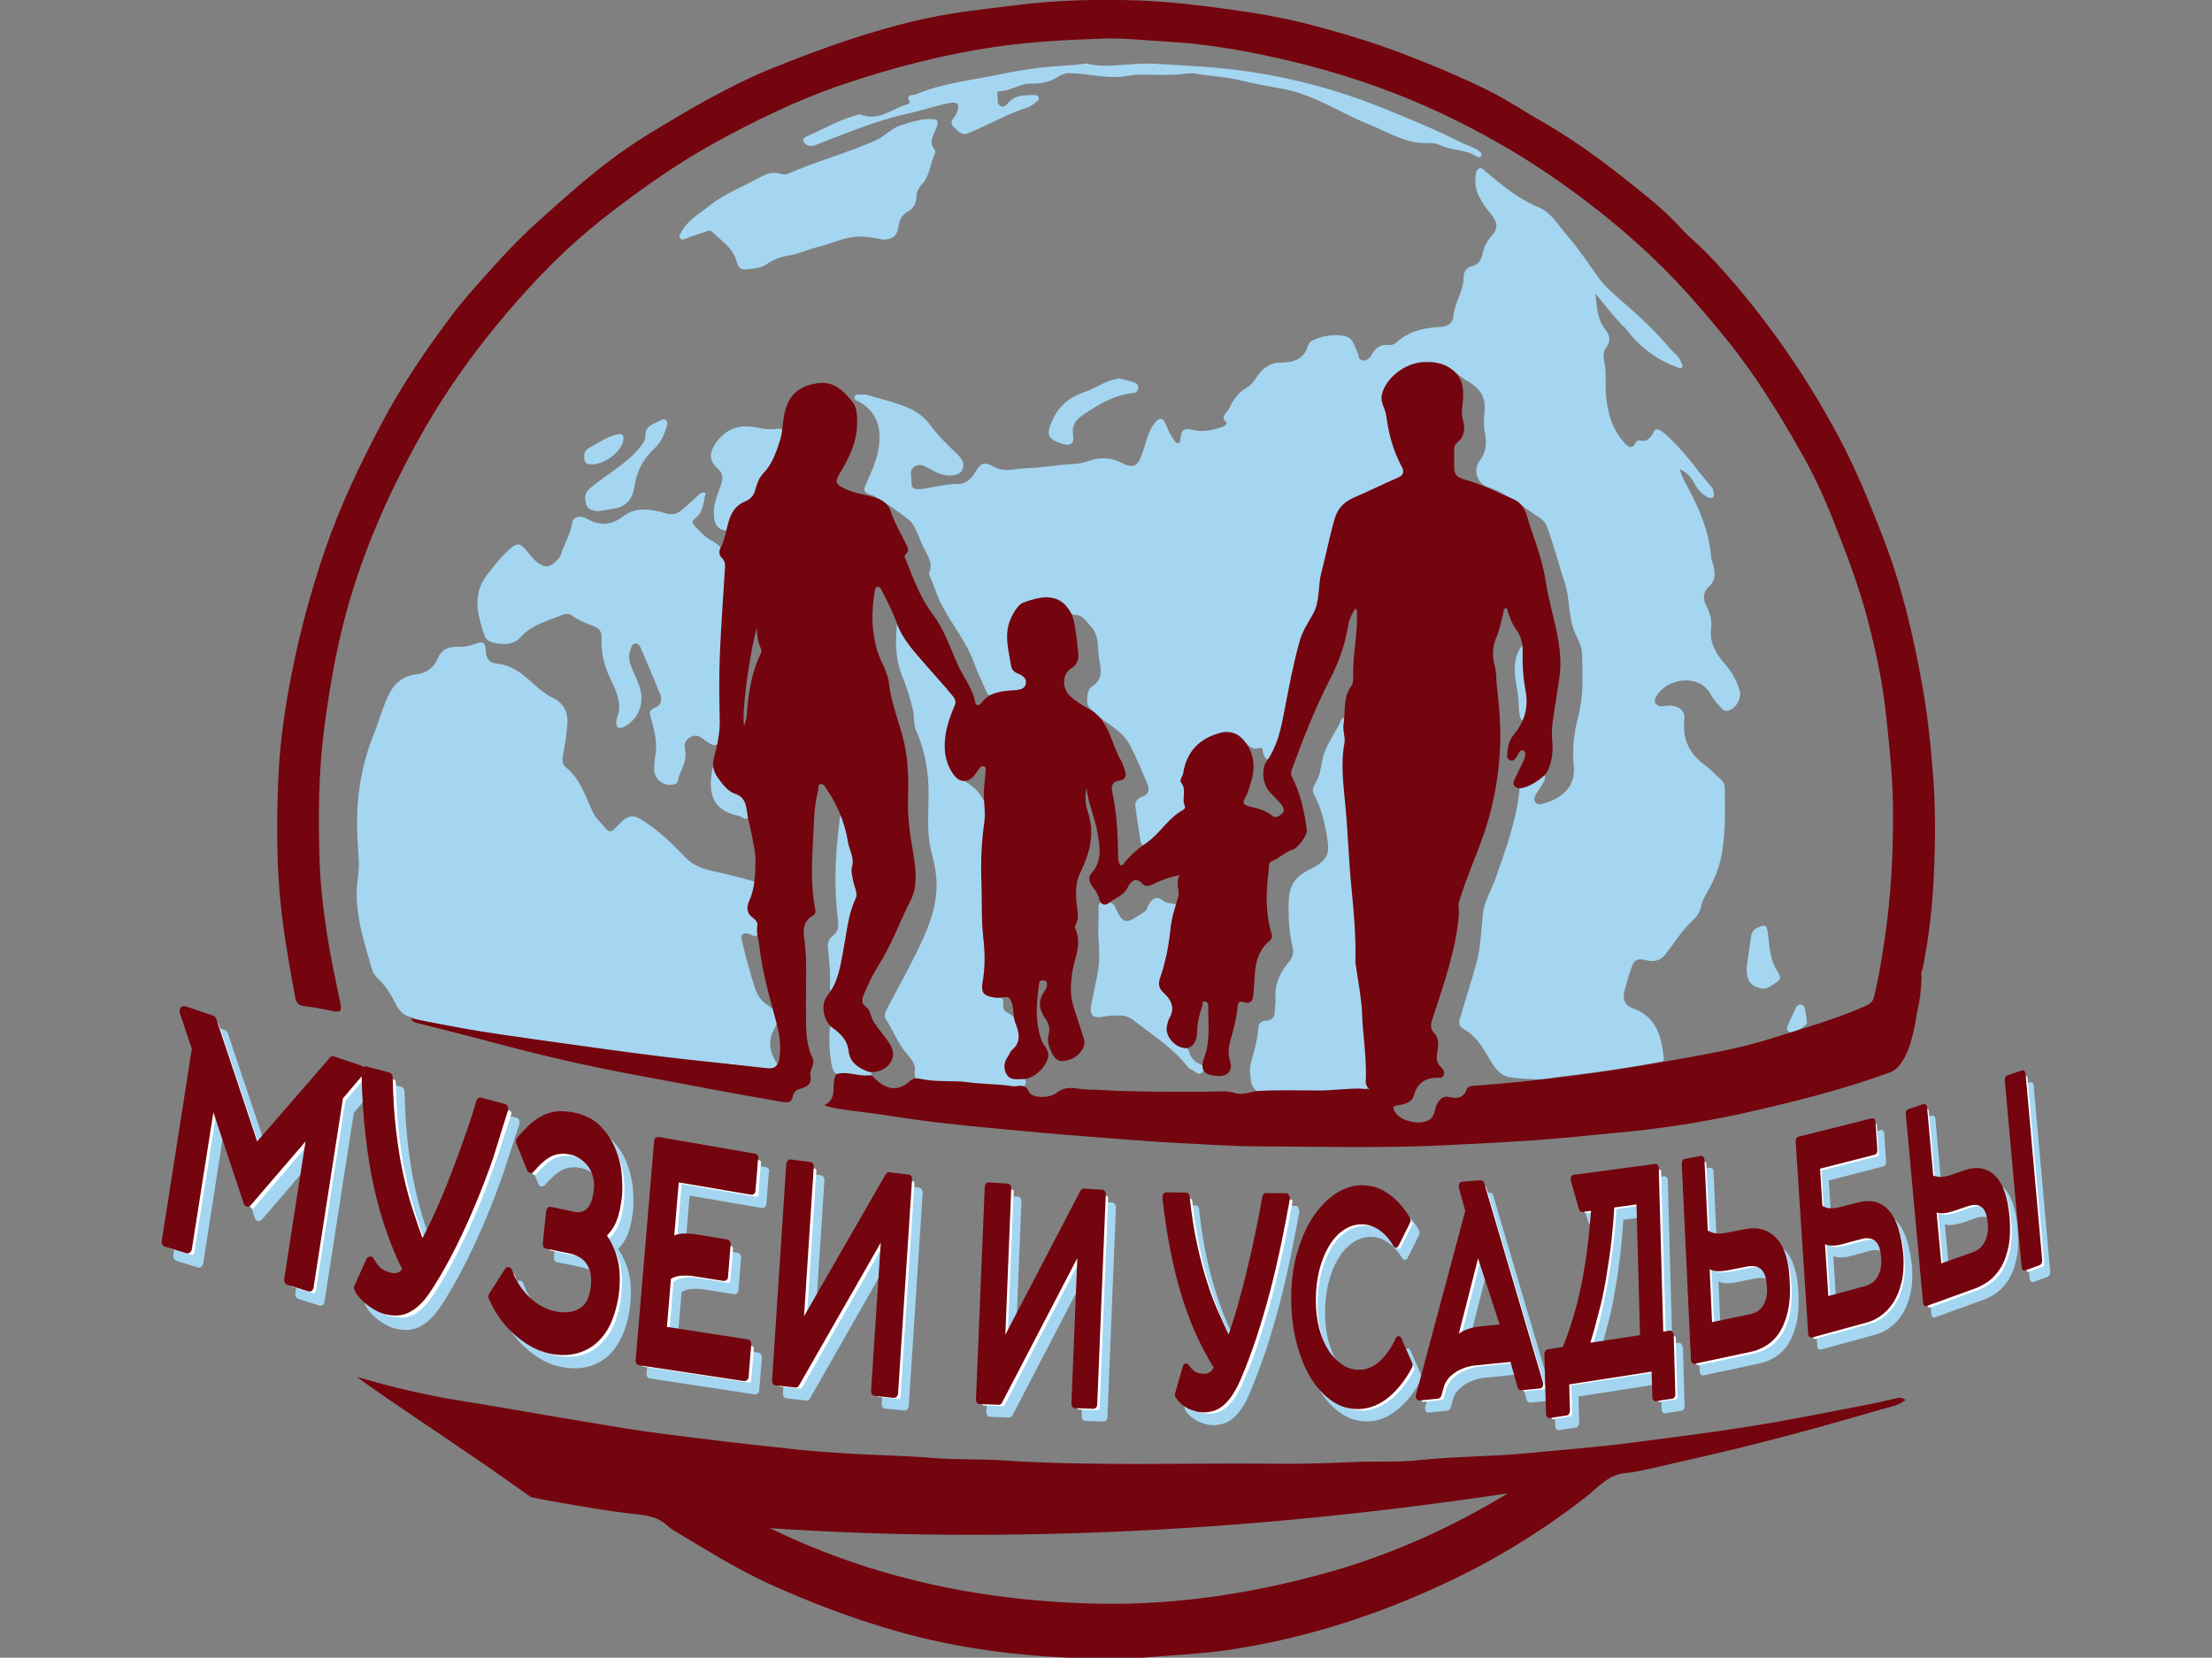 <?xml version="1.0" encoding="utf-8"?>
<!-- Generator: Adobe Illustrator 27.3.1, SVG Export Plug-In . SVG Version: 6.00 Build 0)  -->
<svg version="1.1" id="_Слой_1" xmlns="http://www.w3.org/2000/svg" xmlns:xlink="http://www.w3.org/1999/xlink" x="0px"
	 y="0px" viewBox="0 0 934 700" style="enable-background:new 0 0 934 700;" xml:space="preserve">
<rect x="0" y="0" width="934" height="700" fill="#808080" stroke="none"/>
<style type="text/css">
	.st0{fill:#A4D6F1;}
	.st1{fill:#FFFFFF;}
	.st2{fill:#74040E;}
</style>
<g>
	<path class="st0" d="M219.3,474.7c0.2-0.6,0.1-1.2-0.1-1.7s-0.6-0.9-1.1-1l-10-2.7c-0.9-0.2-1.7,0.3-2,1.3
		c-1.5,5-3.2,10.3-5.1,15.8c-1.9,5.4-3.9,11-6.1,16.5c-2.1,5.4-4.3,10.7-6.6,15.7c-1.7,3.7-3.3,7-4.9,10c-1.2-3.5-2.5-7.1-3.7-10.7
		c-1.6-4.8-3.1-10.1-4.3-15.6c-1.3-5.6-2.3-11.9-3.1-18.5l0,0c-0.8-6.7-1.3-14.4-1.5-22.9c0-1-0.6-1.8-1.4-2l-9.8-2.6
		c-0.4-0.1-0.8,0.1-1.2,0.3c-0.2-0.3-0.5-0.5-0.8-0.6l-11.5-3.9c-0.6-0.2-1.3,0-1.7,0.5L113.5,488l-17.3-51.7
		c-0.2-0.6-0.7-1.1-1.2-1.3l-11.9-4c-0.7-0.2-1.4,0-1.9,0.6s-0.6,1.4-0.4,2.2l5.1,15.2l-12.7,81c-0.2,1.1,0.4,2.1,1.3,2.4l9,2.8
		c0.5,0.2,1,0.1,1.5-0.3c0.4-0.3,0.7-0.8,0.8-1.4l9-57.7l12.8,38.5c0.2,0.7,0.7,1.2,1.3,1.3c0.6,0.1,1.2-0.1,1.7-0.6l23.1-26.9
		l-9,58c-0.2,1.1,0.4,2.1,1.3,2.4l8.8,2.8c0.1,0,0.3,0.1,0.4,0.1c0.3,0,0.7-0.1,1-0.3c0.4-0.3,0.7-0.8,0.8-1.4l12.4-79.8l7.9-9.3
		c0.2,8.7,0.7,17,1.5,24.5c0.9,8.2,2.1,15.8,3.7,22.7c1.5,6.9,3.4,13.4,5.5,19.2c1.9,5.4,4,10.4,6.3,15c-0.5,0.7-1.1,1.2-1.6,1.4
		c-0.9,0.4-1.9,0.4-3,0.2c-1.9-0.5-3.4-1.2-4.4-2c-1-0.9-2-2.2-3-4c-0.3-0.6-0.9-1-1.6-0.9c-0.6,0-1.2,0.5-1.5,1.1l-5,11.1
		c-0.3,0.6-0.3,1.4,0,2c0.5,1.2,1.3,2.3,2.3,3.5c1,1.1,2.1,2.1,3.3,3c1.2,0.9,2.4,1.7,3.7,2.3c1.3,0.7,2.6,1.1,3.7,1.4
		c1.4,0.3,2.8,0.5,4.1,0.5c0.2,0,0.4,0,0.6,0c1.6,0,3.3-0.5,5-1.2c1.6-0.8,3.3-1.9,4.9-3.5c1.6-1.5,3.2-3.6,4.9-6.2
		c3.5-5.4,6.8-11.3,9.9-17.4c3-6,5.9-12.3,8.6-18.8c2.7-6.4,5.2-13,7.5-19.6C214.9,488.2,217.1,481.5,219.3,474.7L219.3,474.7z"/>
	<path class="st0" d="M264.5,490.7c-1.4-3.5-3.5-6.6-6.2-9.4c-2.7-2.8-6.3-4.7-10.7-5.7c-2.9-0.6-5.5-0.8-7.8-0.6
		c-2.3,0.3-4.5,1-6.4,2c-1.9,1-3.7,2.4-5.4,3.9c-1.6,1.5-3.2,3.2-4.9,5.2c-0.5,0.6-0.7,1.6-0.4,2.4l4.6,11.4c0.2,0.6,0.7,1,1.2,1.1
		c0.5,0.1,1.1-0.1,1.5-0.5c1.3-1.5,2.6-2.8,3.8-3.9c1.1-1,2.3-1.9,3.5-2.5c1.2-0.6,2.4-1,3.8-1.1c1.3-0.2,2.9-0.1,4.6,0.3
		c1.1,0.2,2.3,0.7,3.6,1.5c1.2,0.8,2.4,1.8,3.4,3c1,1.2,1.8,2.7,2.3,4.5c0.5,1.7,0.7,3.7,0.4,5.9c-0.4,3.8-1.3,6.4-2.8,7.8
		c-1.4,1.4-3.2,1.9-5.4,1.4l-9.9-2.1c-0.4-0.1-0.9,0-1.3,0.4s-0.6,0.8-0.7,1.4l-1.4,13.7c-0.1,1.1,0.5,2.1,1.4,2.2l9.9,2
		c1.3,0.3,2.6,0.7,3.8,1.4c1.2,0.6,2.2,1.4,3,2.5c0.8,1,1.4,2.2,1.9,3.8c0.4,1.6,0.5,3.6,0.3,6c-0.2,1.9-0.6,3.7-1.2,5.2
		c-0.6,1.5-1.4,2.7-2.6,3.6c-1.1,1-2.7,1.7-4.5,2.1c-1.9,0.4-4.2,0.4-6.9-0.2c-1.8-0.3-3.6-1-5.4-2c-1.8-1-3.6-2.3-5.1-3.8
		c-1.6-1.5-3.1-3.3-4.4-5.3c-1.3-2-2.4-4.1-3.1-6.3c-0.2-0.7-0.8-1.2-1.4-1.2c-0.6-0.1-1.2,0.2-1.6,0.8l-6.6,10.3
		c-0.4,0.6-0.5,1.5-0.2,2.2c1.3,3,2.9,5.9,4.8,8.5c1.9,2.6,4,4.9,6.3,6.9c2.3,2,4.7,3.7,7.1,5s5,2.2,7.5,2.7c2,0.4,3.9,0.6,5.7,0.6
		c2.4,0,4.5-0.3,6.5-0.9c3.5-1.1,6.5-2.9,8.8-5.5c2.4-2.5,4.2-5.6,5.6-9.2c1.3-3.5,2.2-7.3,2.6-11.1c0.6-5.7,0.3-10.6-0.9-14.7
		c-0.9-3.3-2.4-6.3-4.2-9c1.6-1.6,2.9-3.5,3.8-5.6c1.2-2.7,2-6.3,2.5-10.8c0.3-2.8,0.2-6.1-0.1-9.6
		C266.8,497.7,265.9,494.1,264.5,490.7L264.5,490.7z"/>
	<path class="st0" d="M323.5,492.9l-40.8-7.1c-0.4-0.1-0.9,0.1-1.3,0.4c-0.4,0.3-0.6,0.9-0.6,1.4l-7.8,92.3c-0.1,1.1,0.5,2,1.4,2.2
		l44.3,6.7c0.1,0,0.1,0,0.2,0c0.4,0,0.8-0.2,1.1-0.5c0.4-0.3,0.6-0.9,0.6-1.4l1.1-13.5c0.1-1.1-0.5-2-1.4-2.2l-34.2-5.3l1.7-20.3
		c1.4-0.8,2.8-1.2,4.2-1.3c1.8-0.1,3.5-0.1,5.3,0.2l12.6,2c0.5,0.1,0.9-0.1,1.3-0.4c0.4-0.3,0.6-0.8,0.6-1.4l1.1-13.5
		c0.1-1.1-0.5-2-1.4-2.2l-12.6-2.1c-2-0.3-4-0.5-5.9-0.4c-1.2,0-2.4,0.3-3.7,0.8l1.9-22.4l30.6,5.2c0.4,0.1,0.9-0.1,1.2-0.4
		c0.4-0.3,0.6-0.9,0.6-1.4l1.1-13.5C325,494,324.4,493,323.5,492.9L323.5,492.9z"/>
	<path class="st0" d="M388.1,501.5l-8.2-1c-0.6-0.1-1.1,0.2-1.5,0.8l-34.4,60l4.1-62.9c0.1-1.1-0.6-2-1.4-2.1l-8.3-1.1
		c-0.4,0-0.9,0.1-1.2,0.5s-0.5,0.9-0.6,1.4l-6,91.3c-0.1,1.1,0.6,2,1.5,2.1l8.4,0.9c0.6,0.1,1.2-0.3,1.5-0.9l34.4-60.3l-4.1,62.5
		c-0.1,1.1,0.6,2,1.4,2.1l8.2,0.8c0,0,0.1,0,0.1,0c0.4,0,0.8-0.2,1.1-0.5c0.3-0.3,0.5-0.8,0.6-1.4l5.9-90.1
		C389.6,502.6,388.9,501.6,388.1,501.5L388.1,501.5z"/>
	<path class="st0" d="M469.7,507.8l-7.9-0.5c-0.5,0.1-1.1,0.3-1.4,0.9L428.8,569l2.5-61.7c0-1.1-0.6-2-1.5-2l-8-0.5
		c-0.4,0-0.8,0.2-1.1,0.5c-0.3,0.4-0.5,0.9-0.5,1.4l-3.7,89.6c0,1.1,0.6,2,1.5,2l8.1,0.3c0.6,0,1.1-0.3,1.4-0.9l31.7-61l-2.5,61.3
		c0,1.1,0.6,2,1.4,2l7.9,0.3h0c0.4,0,0.8-0.2,1.1-0.5c0.3-0.4,0.5-0.8,0.5-1.4l3.6-88.5C471.2,508.8,470.5,507.9,469.7,507.8
		L469.7,507.8z"/>
	<path class="st0" d="M547.2,509.2l-8.7-0.1c-0.7,0-1.3,0.6-1.5,1.5c-0.8,4.8-1.8,10-3,15.6c-1.1,5.5-2.3,11-3.7,16.4
		c-1.3,5.3-2.7,10.6-4.2,15.8c-1.1,3.7-2.2,7.2-3.3,10.4c-1.4-2.8-2.7-5.7-4-8.7c-1.8-3.9-3.4-8.3-5-13.1c-1.6-4.8-3-10.2-4.3-16
		c-1.3-5.9-2.4-12.8-3.2-20.4c-0.1-0.9-0.7-1.6-1.4-1.6h0l-8.5-0.1c-0.4,0-0.9,0.2-1.2,0.7c-0.3,0.4-0.4,1-0.4,1.6
		c1,8.6,2.2,16.6,3.7,23.8c1.5,7.2,3.2,13.8,5.1,19.7c1.9,5.8,4,11.2,6.3,16.1c2.1,4.4,4.3,8.5,6.6,12c-0.4,0.8-0.8,1.4-1.3,1.8
		c-0.8,0.6-1.6,0.9-2.5,0.9c-1.6,0-3-0.2-3.8-0.8c-0.9-0.5-1.9-1.5-2.9-2.9c-0.4-0.5-0.9-0.7-1.4-0.6c-0.5,0.2-1,0.6-1.1,1.3
		l-3.2,11.2c-0.2,0.6-0.1,1.3,0.2,1.8c0.5,0.9,1.3,1.8,2.3,2.7c0.9,0.8,2,1.4,3,2c1.1,0.5,2.2,0.9,3.4,1.2c1.1,0.3,2.1,0.4,3,0.4
		c0.1,0,0.1,0,0.2,0c1.4,0,2.7-0.2,4.1-0.6c1.4-0.4,2.7-1.2,4-2.2c1.3-1,2.6-2.5,3.8-4.3c1.2-1.7,2.4-4,3.5-6.7
		c2.4-5.7,4.7-11.8,6.8-18c2-6.2,3.9-12.6,5.6-19c1.7-6.5,3.2-13,4.6-19.5c1.3-6.4,2.6-13,3.8-19.6c0.1-0.6,0-1.1-0.3-1.6
		C548.1,509.5,547.6,509.2,547.2,509.2L547.2,509.2z"/>
	<path class="st0" d="M595.6,570.3c-0.2-0.6-0.7-0.9-1.2-0.9h0c-0.5,0-1,0.4-1.2,1c-1.8,3.9-4,7.2-6.6,9.5c-2.6,2.3-5.3,3.6-8.4,3.8
		c-2.5,0.2-4.8-0.5-7-1.8c-2.2-1.4-4.3-3.4-6-5.9c-1.7-2.6-3.1-5.7-4.2-9.4c-1-3.7-1.5-7.8-1.5-12.2c0-4.7,0.5-9,1.5-12.9
		c1-3.9,2.4-7.3,4.1-10.1c1.7-2.8,3.7-5,6-6.6c2.3-1.6,4.7-2.4,7.3-2.5c2.7-0.1,5.2,0.7,7.5,2.2c2.3,1.6,4.4,3.9,6.2,6.8
		c0.3,0.5,0.6,0.7,1.2,0.7c0.5,0,0.9-0.4,1.1-0.9l4.8-9.6c0.3-0.7,0.3-1.6-0.1-2.2c-2.6-4.3-5.7-7.7-9.1-10.1
		c-3.5-2.4-7.4-3.6-11.5-3.5c-3.9,0.1-7.6,1.5-11.2,4c-3.5,2.5-6.7,5.9-9.4,10.1s-4.8,9.3-6.4,15c-1.6,5.7-2.4,11.9-2.4,18.5
		c0,6.7,0.7,13,2.1,18.8c1.5,5.8,3.5,10.9,6.1,15.1c2.6,4.2,5.7,7.5,9.2,9.8c3.2,2.1,6.7,3.2,10.3,3.2c0.4,0,0.8,0,1.2,0
		c4.4-0.2,8.5-2,12.3-5.1c3.7-3.1,7-7.3,9.7-12.4c0.3-0.6,0.3-1.4,0.1-2L595.6,570.3L595.6,570.3z"/>
	<path class="st0" d="M630.5,504.8c-0.2-0.7-0.8-1.2-1.4-1.2l-8,0.6c-0.5,0-0.9,0.4-1.1,0.9s-0.3,1.1-0.2,1.7l2.7,9.6l-20.7,77.7
		c-0.2,0.6-0.1,1.2,0.2,1.7c0.3,0.5,0.7,0.7,1.1,0.7c0,0,0.1,0,0.1,0l8-0.8c0.6-0.1,1-0.5,1.3-1.2l1.2-4.2c0.2-0.7,0.6-1.5,1.2-2.3
		c0.6-0.9,1.5-1.8,2.7-2.7c1.1-0.9,2.5-1.7,4.2-2.3c1.7-0.7,3.6-1.1,5.7-1.3l14.1-1.4l3,10.8c0.2,0.8,0.8,1.2,1.4,1.2l8.1-0.8
		c0.5,0,0.9-0.4,1.1-0.9c0.2-0.5,0.3-1.1,0.1-1.7L630.5,504.8L630.5,504.8z M637.1,564.5l-7.2,0.7c-3.6,0.3-6.5,1.2-8.8,2.4
		c-0.4,0.2-0.8,0.5-1.2,0.7l8-31.7L637.1,564.5z"/>
	<path class="st0" d="M709.8,567.4c-0.3-0.3-0.6-0.5-1-0.4l-2.7,0.4l-1.9-69c0-0.5-0.2-1-0.5-1.3c-0.3-0.3-0.6-0.5-1-0.4l-34.4,4.6
		c-0.4,0.1-0.8,0.4-1,0.9c-0.2,0.5-0.3,1.1-0.1,1.6l3.4,12c0.2,0.8,0.7,1.3,1.4,1.2l3.7-0.5c-0.8,11.1-2.1,21.4-4,30.6
		c-1.9,9.5-4.5,18.6-7.9,26.8l-6.5,1c-0.7,0.1-1.3,1-1.3,2l0.7,25.3c0,0.5,0.2,1,0.5,1.3c0.2,0.3,0.5,0.4,0.9,0.4c0,0,0.1,0,0.2,0
		l7.2-1.1c0.7-0.1,1.3-1,1.3-2l-0.3-11.1l34.8-5.4l0.3,10.8c0,0.5,0.2,1,0.5,1.3s0.7,0.5,1,0.4l7-1.1c0.7-0.1,1.3-1,1.2-1.9
		l-0.7-24.9C710.3,568.2,710.1,567.7,709.8,567.4L709.8,567.4z M682,544.6c1-5.4,1.7-10.9,2.3-16.1c0.5-4.7,0.9-9.2,1.1-13.4
		l9.3-1.3l1.5,55.1l-20.9,3.2c1.2-3.5,2.2-7.4,3.2-11.5C680,555.4,681.1,550,682,544.6L682,544.6z"/>
	<path class="st0" d="M753.8,528c-3.4-3.7-7.8-5-13.2-4l-8,1.6c-1.4,0.3-2.8,0.4-4.3,0.2c-1.1-0.1-2.2-0.5-3.4-1.2l-1.4-29.8
		c0-0.5-0.2-1-0.5-1.3c-0.3-0.3-0.7-0.5-1-0.4l-6.9,1.3c-0.7,0.1-1.2,1-1.2,2l3.8,82.7c0,0.5,0.2,1,0.5,1.3c0.2,0.2,0.5,0.4,0.8,0.4
		c0.1,0,0.2,0,0.2,0l23.9-5.1c2-0.4,3.9-1.2,5.9-2.3c2.1-1.2,4-2.9,5.6-5.2c1.6-2.3,2.9-5.2,3.8-8.8c0.9-3.5,1.2-7.9,1-13
		C759.1,538,757.2,531.7,753.8,528L753.8,528z M733.5,541.4l8-1.6c1-0.2,2-0.3,3-0.1c0.9,0.1,1.8,0.5,2.5,1c0.7,0.5,1.3,1.4,1.8,2.5
		c0.5,1.2,0.8,2.8,0.9,5c0.1,2.1-0.1,3.8-0.5,5.2c-0.4,1.4-0.9,2.6-1.6,3.5c-0.7,0.9-1.4,1.6-2.2,2.1c-0.9,0.5-1.8,0.9-2.6,1
		l-16.2,3.4l-1-22.3c1,0.5,2,0.7,3,0.8C730.1,541.9,731.8,541.8,733.5,541.4L733.5,541.4z"/>
	<path class="st0" d="M805.2,523.7c-1-3.2-2.4-5.8-4.1-7.7c-1.7-1.8-3.7-3-5.8-3.6c-2.1-0.5-4.4-0.4-6.8,0.2l-7.8,2
		c-1.3,0.4-2.7,0.5-4.1,0.5c-1.1,0.1-2.2-0.3-3.4-0.9l-1-15.7l23.1-6c0.7-0.2,1.1-1,1.1-1.9l-0.8-11.9c0-0.5-0.2-1-0.5-1.2
		c-0.3-0.3-0.7-0.4-1-0.3l-31,7.9c-0.7,0.2-1.2,1-1.1,2l5.3,81.3c0,0.5,0.2,1,0.5,1.2c0.2,0.2,0.5,0.3,0.8,0.3c0.1,0,0.2,0,0.3,0
		l23.2-6.4c2-0.5,4-1.5,5.9-2.9c2-1.4,3.7-3.3,5.2-5.6c1.5-2.3,2.6-5.2,3.4-8.4c0.8-3.2,1-7,0.8-11.3
		C806.9,530.8,806.2,526.9,805.2,523.7L805.2,523.7z M797.5,541.1c-0.4,1.4-0.9,2.6-1.5,3.5c-0.6,0.9-1.4,1.7-2.2,2.2
		c-0.9,0.6-1.7,1-2.5,1.2l-15.8,4.3l-1.4-21.9c1,0.4,2,0.6,2.9,0.6c1.5,0,3.1-0.2,4.7-0.7l7.8-2.1c1-0.3,2-0.4,3-0.3
		c0.9,0.1,1.7,0.3,2.5,0.9c0.7,0.5,1.3,1.3,1.8,2.4c0.5,1.1,0.8,2.8,1,4.8C798,538,797.9,539.7,797.5,541.1L797.5,541.1z"/>
	<path class="st0" d="M858.7,458.5c0-0.5-0.2-0.9-0.5-1.2c-0.3-0.3-0.7-0.4-1-0.3l-6.3,2.1c-0.6,0.2-1,1-1,2l7.1,78.8
		c0,0.5,0.2,0.9,0.5,1.2c0.2,0.2,0.4,0.3,0.7,0.3c0.1,0,0.2,0,0.3,0l6.2-2.3c0.6-0.2,1-1.1,1-2L858.7,458.5L858.7,458.5z"/>
	<path class="st0" d="M845.7,501.2c-3.4-3.1-7.7-3.9-12.8-2.1l-5.8,2c-1.3,0.5-2.7,0.7-4.1,0.8c-1.1,0.1-2.1-0.2-3.2-0.6l-2.6-28.7
		c0-0.5-0.2-1-0.5-1.2c-0.3-0.3-0.7-0.4-1-0.3l-6.5,2.2c-0.6,0.2-1.1,1.1-1,2l7.3,79.6c0,0.5,0.2,0.9,0.5,1.2
		c0.2,0.2,0.4,0.3,0.7,0.3c0.1,0,0.2,0,0.3-0.1l20.7-7.5c1.8-0.7,3.7-1.7,5.5-3c1.9-1.4,3.6-3.3,5.1-5.7c1.4-2.4,2.5-5.4,3.2-9
		c0.7-3.5,0.8-7.8,0.4-12.7C851.2,510.2,849.1,504.4,845.7,501.2L845.7,501.2z M836.7,533.6l-13.5,4.8l-2-21.4c1,0.3,2,0.4,2.9,0.3
		c1.5-0.2,3-0.5,4.6-1l5.8-2c1-0.3,1.9-0.5,2.9-0.5c0.9,0,1.7,0.2,2.5,0.7c0.7,0.4,1.3,1.1,1.8,2.2c0.5,1,0.9,2.6,1.1,4.6
		c0.2,2,0.1,3.7-0.2,5.1c-0.3,1.5-0.8,2.6-1.4,3.6c-0.6,1-1.3,1.8-2.1,2.3C838.3,532.9,837.5,533.3,836.7,533.6L836.7,533.6z"/>
</g>
<g>
	<path class="st1" d="M132.4,546.1c-0.1,0-0.2,0-0.2,0l-8.9-2.8c-0.4-0.1-0.7-0.7-0.6-1.2l9.5-61.3L107.2,510
		c-0.2,0.3-0.5,0.4-0.8,0.3c-0.3-0.1-0.5-0.3-0.7-0.6l-14-42L82,529.1c-0.1,0.3-0.2,0.6-0.4,0.7c-0.2,0.2-0.5,0.2-0.7,0.1l-9.1-2.8
		c-0.5-0.1-0.7-0.7-0.7-1.2l12.8-81.3l-5.2-15.5c-0.1-0.4-0.1-0.8,0.2-1.1c0.2-0.3,0.6-0.4,0.9-0.3l11.9,4c0.3,0.1,0.5,0.3,0.6,0.6
		l17.8,53.3l31.8-36.5c0.2-0.3,0.6-0.3,0.9-0.3l11.6,3.9c0.3,0.1,0.5,0.4,0.6,0.7s0,0.7-0.2,1l-9,10.5l-12.4,80.2
		c-0.1,0.3-0.2,0.5-0.4,0.7C132.8,546,132.6,546.1,132.4,546.1L132.4,546.1z M124.7,541.5l7.1,2.2l12.3-79.4c0-0.2,0.1-0.4,0.2-0.6
		l8.1-9.5l-9.6-3.2l-32.4,37.2c-0.2,0.2-0.5,0.4-0.8,0.3c-0.3-0.1-0.5-0.3-0.7-0.6l-18.1-54.3l-9.7-3.2l4.6,13.8
		c0.1,0.2,0.1,0.4,0,0.6l-12.7,80.6l7.3,2.3l10-64c0.1-0.5,0.4-0.8,0.8-0.9c0.4,0,0.8,0.2,0.9,0.7l14.6,44L133,477
		c0.3-0.3,0.7-0.4,1.1-0.2c0.4,0.2,0.5,0.7,0.5,1.1L124.7,541.5L124.7,541.5z"/>
	<path class="st1" d="M168.5,556.2c-1.3,0-2.6-0.2-3.9-0.5c-1.1-0.2-2.2-0.7-3.5-1.3c-1.2-0.6-2.4-1.4-3.6-2.2
		c-1.1-0.9-2.2-1.8-3.1-2.9c-0.9-1.1-1.7-2.2-2.2-3.2c-0.1-0.3-0.1-0.7,0-1l5-11.1c0.1-0.3,0.4-0.5,0.8-0.6c0.3-0.1,0.6,0.2,0.8,0.5
		c1,1.9,2.1,3.3,3.2,4.3c1.1,0.9,2.7,1.7,4.7,2.2c1.2,0.3,2.4,0.2,3.5-0.2c0.9-0.4,1.7-1.2,2.4-2.3c-2.3-4.7-4.5-9.9-6.5-15.5
		c-2.1-5.8-3.9-12.2-5.4-19.1c-1.5-6.8-2.7-14.4-3.6-22.5c-0.9-8.1-1.4-17-1.6-26.5c0-0.3,0.1-0.6,0.3-0.8c0.2-0.2,0.5-0.3,0.8-0.2
		l9.8,2.6c0.4,0.1,0.7,0.5,0.7,1c0.2,8.6,0.7,16.4,1.5,23.1l0,0c0.8,6.8,1.9,13,3.2,18.7c1.2,5.5,2.7,10.8,4.3,15.7
		c1.4,4.3,2.9,8.5,4.4,12.5c1.9-3.5,3.9-7.4,5.8-11.8c2.2-5,4.5-10.3,6.6-15.7c2.2-5.5,4.2-11.1,6.1-16.5c1.9-5.6,3.7-10.9,5.1-15.9
		c0.1-0.5,0.6-0.8,1-0.7l10.1,2.7c0.2,0.1,0.4,0.2,0.6,0.5s0.1,0.6,0.1,0.9c-2.1,6.7-4.3,13.4-6.5,19.9c-2.3,6.6-4.8,13.2-7.4,19.6
		c-2.7,6.4-5.6,12.7-8.6,18.7c-3,6-6.4,11.9-9.8,17.3c-1.6,2.5-3.2,4.5-4.7,6c-1.5,1.5-3.1,2.7-4.6,3.4c-1.6,0.7-3.1,1.1-4.7,1.1
		C168.9,556.2,168.7,556.2,168.5,556.2L168.5,556.2z M154,545.5c0.4,0.7,0.9,1.5,1.6,2.2c0.9,1,1.8,1.8,2.9,2.6
		c1.1,0.8,2.2,1.5,3.3,2.1c1.2,0.6,2.2,1,3.2,1.2c1.4,0.4,2.8,0.5,4.2,0.5c1.3,0,2.7-0.4,4.1-1c1.4-0.6,2.8-1.6,4.2-3
		c1.4-1.4,2.9-3.3,4.5-5.7c3.4-5.3,6.7-11.1,9.7-17.1c3-5.9,5.9-12.2,8.5-18.6c2.6-6.3,5.1-12.8,7.4-19.4c2.1-6.1,4.2-12.4,6.2-18.7
		l-8.3-2.2c-1.4,4.7-3.1,9.8-4.9,15.1c-1.9,5.5-3.9,11.1-6.1,16.6c-2.1,5.5-4.4,10.8-6.6,15.8c-2.3,5.1-4.6,9.7-6.8,13.6
		c-0.2,0.3-0.6,0.5-0.8,0.5c-0.3,0-0.6-0.3-0.7-0.6c-1.7-4.6-3.4-9.4-5-14.3c-1.7-5-3.1-10.3-4.4-16c-1.3-5.7-2.4-12.1-3.2-18.9l0,0
		c-0.8-6.6-1.3-14.2-1.5-22.5l-8-2.2c0.2,8.9,0.7,17.3,1.6,24.9c0.9,8,2.1,15.5,3.6,22.3c1.5,6.8,3.3,13.1,5.3,18.8
		c2,5.7,4.3,11,6.7,15.8c0.2,0.3,0.2,0.8,0,1.1c-1,1.9-2.2,3.1-3.6,3.7c-1.4,0.6-2.9,0.7-4.4,0.3c-2.3-0.6-4.1-1.4-5.4-2.5
		c-1-0.8-1.9-2-2.8-3.4L154,545.5L154,545.5z"/>
	<path class="st1" d="M239.8,572.9c-1.8,0-3.6-0.2-5.6-0.6c-2.4-0.5-4.8-1.4-7.3-2.7c-2.4-1.3-4.8-3-7-4.9c-2.2-2-4.3-4.2-6.1-6.8
		c-1.9-2.5-3.5-5.3-4.7-8.3c-0.1-0.3-0.1-0.8,0.1-1.1l6.6-10.3c0.2-0.3,0.5-0.5,0.8-0.4c0.3,0,0.6,0.3,0.7,0.6
		c0.8,2.3,1.9,4.5,3.2,6.6c1.3,2,2.9,3.9,4.5,5.5c1.6,1.6,3.4,2.9,5.3,3.9c1.9,1,3.8,1.7,5.6,2.1c2.8,0.6,5.2,0.6,7.2,0.2
		c1.9-0.4,3.6-1.2,4.8-2.3c1.2-1.1,2.2-2.4,2.8-4c0.7-1.7,1.1-3.5,1.3-5.6c0.3-2.5,0.2-4.7-0.3-6.4c-0.5-1.7-1.2-3.1-2.1-4.2
		c-0.9-1.1-2-2-3.3-2.7c-1.3-0.7-2.6-1.1-4-1.4l-9.9-2c-0.4-0.1-0.8-0.6-0.7-1.1l1.4-13.7c0-0.3,0.2-0.5,0.3-0.7
		c0.2-0.2,0.4-0.2,0.7-0.2l9.9,2.1c2.5,0.5,4.4,0,6.1-1.6c1.6-1.6,2.6-4.4,3.1-8.5c0.2-2.4,0.1-4.5-0.5-6.4
		c-0.6-1.9-1.4-3.5-2.5-4.8c-1.1-1.4-2.3-2.4-3.6-3.2c-1.4-0.8-2.6-1.4-3.8-1.6c-1.8-0.4-3.4-0.5-4.8-0.3c-1.4,0.2-2.8,0.6-4.1,1.2
		c-1.3,0.6-2.5,1.5-3.7,2.6c-1.2,1.1-2.5,2.5-3.8,4c-0.2,0.2-0.5,0.4-0.8,0.3c-0.3-0.1-0.5-0.3-0.6-0.6l-4.6-11.4
		c-0.2-0.4-0.1-0.9,0.2-1.2c1.7-1.9,3.3-3.6,4.9-5.1c1.6-1.5,3.4-2.8,5.2-3.8c1.9-1,3.9-1.6,6.2-1.9c2.2-0.3,4.8-0.1,7.6,0.5
		c4.2,0.9,7.7,2.8,10.3,5.5c2.6,2.6,4.6,5.7,6,9c1.4,3.3,2.2,6.8,2.6,10.4c0.4,3.5,0.4,6.6,0.1,9.4c-0.4,4.3-1.2,7.8-2.4,10.4
		c-1,2.3-2.4,4.3-4.3,6c2.1,2.8,3.7,6,4.7,9.5c1.1,3.9,1.4,8.7,0.8,14.2c-0.4,3.8-1.2,7.4-2.5,10.8c-1.3,3.5-3.1,6.4-5.4,8.9
		c-2.3,2.5-5.1,4.2-8.5,5.3C244.2,572.6,242.1,572.9,239.8,572.9L239.8,572.9z M210.9,549.3c1.1,2.6,2.6,5,4.2,7.3
		c1.8,2.4,3.8,4.6,5.9,6.5c2.1,1.9,4.4,3.4,6.7,4.7c2.3,1.2,4.6,2.1,6.9,2.5c4.3,0.8,8,0.8,11.1-0.2c3.1-1,5.7-2.6,7.8-4.8
		c2.1-2.2,3.8-5,4.9-8.2c1.2-3.2,2-6.7,2.4-10.3c0.5-5.2,0.3-9.7-0.7-13.3c-1-3.6-2.7-6.8-5-9.7c-0.2-0.2-0.3-0.5-0.2-0.8
		s0.2-0.6,0.4-0.8c2-1.6,3.5-3.5,4.5-5.9c1-2.4,1.8-5.7,2.2-9.7c0.3-2.6,0.2-5.6-0.1-8.9c-0.3-3.3-1.1-6.6-2.4-9.7
		c-1.3-3.1-3.1-5.9-5.6-8.4c-2.4-2.5-5.6-4.1-9.5-5c-2.7-0.6-5.1-0.8-7.1-0.5c-2,0.2-3.9,0.8-5.6,1.7c-1.7,0.9-3.4,2.1-4.9,3.5
		c-1.4,1.3-2.8,2.8-4.3,4.4l3.8,9.5c1.1-1.2,2.1-2.3,3.1-3.2c1.3-1.2,2.7-2.2,4.1-2.9c1.4-0.7,2.9-1.2,4.6-1.4
		c1.6-0.2,3.4-0.1,5.3,0.4c1.3,0.3,2.8,0.9,4.3,1.8c1.5,0.9,2.9,2.1,4.1,3.6c1.2,1.5,2.2,3.4,2.9,5.5c0.7,2.1,0.9,4.6,0.6,7.3
		c-0.5,4.6-1.7,7.9-3.7,9.8c-2,2-4.5,2.7-7.4,2l-9-1.9l-1.2,11.6l9.1,1.9c1.5,0.3,3,0.8,4.4,1.6c1.4,0.8,2.7,1.8,3.8,3.1
		c1.1,1.3,1.9,3,2.5,5c0.5,2,0.7,4.5,0.4,7.3c-0.2,2.2-0.7,4.3-1.5,6.2c-0.8,1.9-1.9,3.5-3.4,4.8c-1.5,1.2-3.3,2.1-5.5,2.6
		c-2.2,0.5-4.8,0.4-7.8-0.2c-2-0.4-4-1.2-6-2.2c-2-1.1-3.9-2.5-5.7-4.2c-1.8-1.7-3.4-3.6-4.8-5.8c-1.1-1.7-2.1-3.5-2.9-5.5
		L210.9,549.3L210.9,549.3z"/>
	<path class="st1" d="M316.2,583.8c0,0-0.1,0-0.1,0l-44.4-6.7c-0.4-0.1-0.8-0.5-0.7-1.1l7.8-92.3c0-0.3,0.1-0.5,0.3-0.7
		s0.4-0.2,0.6-0.2l40.9,7.1c0.4,0.1,0.7,0.5,0.7,1.1l-1.1,13.5c0,0.3-0.1,0.5-0.3,0.7c-0.2,0.2-0.4,0.2-0.6,0.2l-31.5-5.4l-2.1,25.1
		c1.6-0.9,3.1-1.3,4.6-1.4c1.9,0,3.8,0.1,5.8,0.4l12.7,2.1c0.4,0.1,0.7,0.5,0.7,1.1l-1.1,13.5c0,0.3-0.1,0.5-0.3,0.7
		c-0.2,0.2-0.4,0.2-0.6,0.2l-12.7-2c-1.8-0.3-3.6-0.4-5.5-0.2c-1.6,0.1-3.3,0.7-4.9,1.7l-1.8,21.8l35,5.4c0.4,0.1,0.7,0.5,0.7,1.1
		l-1.1,13.5c0,0.3-0.1,0.5-0.3,0.7C316.6,583.7,316.5,583.8,316.2,583.8L316.2,583.8z M272.8,575.2l42.7,6.5l1-11.5l-35-5.4
		c-0.4-0.1-0.8-0.5-0.7-1.1l2-23.4c0-0.3,0.2-0.7,0.5-0.8c2-1.2,4-2,6-2.1c1.9-0.2,3.9-0.1,5.8,0.2l11.8,1.9l1-11.5l-11.9-2
		c-1.9-0.3-3.7-0.4-5.5-0.4c-1.7,0.1-3.5,0.7-5.2,2c-0.3,0.2-0.6,0.2-0.9,0c-0.3-0.2-0.4-0.6-0.4-1l2.4-28c0-0.3,0.1-0.5,0.3-0.7
		c0.2-0.2,0.4-0.2,0.6-0.2l31.5,5.4l1-11.5l-39.2-6.8L272.8,575.2L272.8,575.2z"/>
	<path class="st1" d="M379.4,590.8C379.4,590.8,379.3,590.8,379.4,590.8l-8.3-0.9c-0.4,0-0.7-0.5-0.7-1l4.3-66.1L338.6,586
		c-0.2,0.3-0.5,0.5-0.8,0.4l-8.4-0.9c-0.4,0-0.8-0.5-0.7-1l6-91.3c0-0.3,0.1-0.5,0.3-0.7c0.2-0.2,0.4-0.3,0.6-0.2l8.4,1.1
		c0.4,0.1,0.8,0.5,0.7,1.1l-4.3,66.6l36.1-63c0.2-0.3,0.4-0.5,0.7-0.4l8.2,1c0.4,0.1,0.7,0.5,0.7,1.1l-5.9,90.2
		c0,0.3-0.1,0.5-0.3,0.7C379.8,590.7,379.6,590.8,379.4,590.8L379.4,590.8z M372.1,588l6.6,0.7l5.7-88.3l-7-0.9l-37.5,65.5
		c-0.2,0.4-0.6,0.5-0.9,0.4c-0.4-0.2-0.6-0.6-0.5-1l4.5-69.3l-6.7-0.9l-5.8,89.3l7.1,0.8l37.6-65.7c0.2-0.4,0.6-0.5,0.9-0.4
		c0.3,0.2,0.5,0.6,0.5,1L372.1,588L372.1,588z"/>
	<path class="st1" d="M463.4,595.5L463.4,595.5l-7.9-0.3c-0.4,0-0.7-0.5-0.7-1l2.7-64.9l-33.3,64c-0.1,0.3-0.5,0.5-0.7,0.5l-8.1-0.3
		c-0.4,0-0.8-0.5-0.7-1l3.7-89.7c0-0.3,0.1-0.5,0.3-0.7c0.1-0.2,0.3-0.3,0.5-0.3h0l8.1,0.5c0.4,0,0.8,0.5,0.7,1l-2.7,65.4l33.3-63.8
		c0.1-0.3,0.4-0.5,0.7-0.4h0l7.9,0.5c0.4,0,0.7,0.5,0.7,1l-3.6,88.6c0,0.3-0.1,0.5-0.3,0.7C463.8,595.4,463.6,595.5,463.4,595.5
		L463.4,595.5z M456.3,593.2l6.4,0.3l3.5-86.7l-6.7-0.4l-34.6,66.4c-0.2,0.4-0.5,0.5-0.9,0.4c-0.3-0.1-0.5-0.5-0.5-1l2.8-68
		l-6.5-0.4l-3.6,87.7l6.8,0.3l34.6-66.6c0.2-0.4,0.6-0.5,0.9-0.4c0.3,0.1,0.5,0.5,0.5,1L456.3,593.2L456.3,593.2z"/>
	<path class="st1" d="M509.8,596.9c-0.9,0-1.8-0.1-2.9-0.4c-1.1-0.3-2.2-0.7-3.2-1.2c-1.1-0.5-2-1.2-2.9-1.9
		c-0.9-0.8-1.6-1.6-2.1-2.4c-0.1-0.3-0.2-0.6-0.1-0.9l3.2-11.2c0.1-0.3,0.3-0.6,0.6-0.6c0.3-0.1,0.5,0,0.7,0.3
		c1,1.5,2.1,2.5,3.1,3.1c1,0.6,2.4,0.9,4.2,0.9c1.1,0,2-0.3,2.9-1c0.7-0.6,1.3-1.5,1.9-2.7c-2.4-3.7-4.7-7.9-6.8-12.4
		c-2.3-4.8-4.4-10.2-6.2-16c-1.9-5.9-3.6-12.5-5.1-19.6c-1.5-7.1-2.7-15.1-3.7-23.7c0-0.3,0-0.6,0.2-0.8s0.4-0.3,0.6-0.3l8.5,0.1h0
		c0.4,0,0.7,0.4,0.7,0.8c0.9,7.7,2,14.6,3.3,20.6l0,0c1.3,5.9,2.7,11.3,4.3,16.2c1.6,4.8,3.3,9.2,5,13.2c1.6,3.6,3.2,7,4.8,10.2
		c1.3-3.7,2.6-7.7,3.9-12.1c1.5-5.2,2.9-10.6,4.2-15.8c1.3-5.3,2.5-10.8,3.7-16.5c1.2-5.7,2.1-10.8,3-15.6c0.1-0.4,0.4-0.8,0.7-0.8
		l8.7,0.1c0.2,0,0.4,0.1,0.6,0.4c0.1,0.2,0.2,0.5,0.1,0.8c-1.2,6.6-2.4,13.2-3.8,19.6c-1.4,6.5-2.9,13.1-4.6,19.5
		c-1.7,6.4-3.6,12.8-5.6,19c-2,6.2-4.3,12.2-6.8,17.9c-1.2,2.7-2.3,4.8-3.5,6.5c-1.1,1.7-2.4,3.1-3.6,4.1c-1.2,1-2.5,1.7-3.8,2.1
		c-1.3,0.4-2.6,0.6-3.9,0.6C509.9,597,509.8,597,509.8,596.9L509.8,596.9z M500.1,590.2c0.4,0.6,0.9,1.1,1.5,1.6
		c0.8,0.7,1.7,1.2,2.6,1.7c1,0.5,2,0.8,3,1.1c1,0.2,1.9,0.3,2.8,0.3c1.2,0,2.4-0.2,3.6-0.6c1.1-0.3,2.2-1,3.3-1.9
		c1.1-0.9,2.2-2.2,3.2-3.7c1.1-1.6,2.2-3.7,3.3-6.2c2.4-5.7,4.7-11.6,6.7-17.8c2-6.1,3.9-12.5,5.6-18.8c1.7-6.4,3.2-12.9,4.5-19.4
		c1.3-6,2.5-12.2,3.6-18.4l-7.2,0c-0.8,4.6-1.7,9.5-2.8,14.9c-1.1,5.6-2.4,11.2-3.7,16.5c-1.3,5.3-2.7,10.7-4.2,15.9
		c-1.5,5.1-3,9.7-4.5,13.9c-0.1,0.3-0.4,0.5-0.6,0.5c-0.3,0.1-0.5-0.1-0.7-0.4c-1.8-3.7-3.6-7.6-5.5-11.8c-1.8-4-3.5-8.5-5.1-13.4
		c-1.6-4.9-3.1-10.4-4.4-16.4l0,0c-1.3-5.8-2.4-12.6-3.2-20l-7,0c1,8.1,2.1,15.6,3.5,22.3c1.5,7,3.1,13.5,5,19.3
		c1.8,5.7,3.9,11,6.1,15.7c2.2,4.7,4.6,8.9,7,12.7c0.2,0.3,0.2,0.7,0.1,1c-0.7,1.9-1.6,3.3-2.7,4.2s-2.4,1.3-3.7,1.3
		c-1.9,0.1-3.6-0.3-4.8-1c-0.9-0.5-1.8-1.3-2.7-2.4L500.1,590.2L500.1,590.2z"/>
	<path class="st1" d="M574.4,595.5c-3.6,0-6.9-1.1-10-3.1c-3.4-2.2-6.4-5.5-9-9.6c-2.5-4.1-4.5-9.1-6-14.8
		c-1.4-5.7-2.1-11.9-2.1-18.5c0-6.5,0.8-12.6,2.4-18.2c1.5-5.6,3.7-10.6,6.3-14.7c2.6-4.2,5.7-7.5,9.2-9.9c3.5-2.4,7.1-3.7,10.9-3.8
		c4-0.1,7.8,1,11.2,3.4c3.4,2.4,6.4,5.7,8.9,9.9c0.2,0.3,0.2,0.8,0,1.1l-4.8,9.6c-0.1,0.3-0.3,0.4-0.6,0.4c-0.2,0.1-0.5-0.1-0.6-0.3
		c-1.8-3-4-5.4-6.4-7.1c-2.4-1.7-5.1-2.5-7.8-2.3c-2.7,0.1-5.3,1-7.7,2.6c-2.4,1.6-4.5,4-6.2,6.9c-1.8,2.9-3.2,6.4-4.2,10.4
		c-1,4-1.6,8.4-1.6,13.2c0,4.5,0.5,8.7,1.6,12.5c1,3.8,2.5,7.1,4.3,9.7c1.8,2.7,3.9,4.7,6.2,6.2c2.3,1.4,4.8,2.1,7.4,1.9
		c3.2-0.2,6.1-1.5,8.8-3.9c2.7-2.5,5-5.8,6.8-9.8c0.1-0.3,0.4-0.5,0.6-0.5c0.2,0,0.5,0.2,0.6,0.5l4.5,10.2c0.1,0.3,0.1,0.7,0,1
		c-2.7,5.1-5.9,9.2-9.5,12.2c-3.7,3-7.7,4.7-12,5C575.2,595.5,574.8,595.5,574.4,595.5L574.4,595.5z M577.2,504.7
		c-0.4,0-0.7,0-1.1,0c-3.5,0.1-7,1.3-10.2,3.6c-3.3,2.3-6.2,5.5-8.7,9.4c-2.5,4-4.5,8.7-6,14.1c-1.5,5.4-2.3,11.3-2.3,17.5
		c0,6.4,0.6,12.4,2,17.9s3.3,10.3,5.7,14.2c2.4,3.9,5.3,7,8.5,9.1c3.2,2.1,6.7,3.1,10.5,2.9c4-0.2,7.8-1.8,11.3-4.7
		c3.3-2.8,6.3-6.5,8.8-11.1l-3.7-8.4c-1.8,3.7-4.1,6.7-6.6,9.1c-2.9,2.7-6.1,4.1-9.6,4.3c-2.8,0.1-5.5-0.6-8-2.1s-4.8-3.8-6.7-6.6
		c-1.9-2.8-3.5-6.3-4.6-10.3c-1.1-4-1.7-8.4-1.7-13.2c0-5,0.6-9.6,1.7-13.8c1.1-4.2,2.6-7.9,4.5-11c1.9-3.2,4.2-5.6,6.7-7.4
		c2.6-1.8,5.4-2.7,8.3-2.8c3-0.1,5.9,0.8,8.5,2.6c2.3,1.6,4.5,3.8,6.2,6.6l4-8c-2.3-3.8-5.1-6.7-8.2-8.9
		C583.7,505.9,580.5,504.9,577.2,504.7L577.2,504.7z"/>
	<path class="st1" d="M600.8,592c-0.2,0-0.4-0.1-0.5-0.4c-0.1-0.2-0.2-0.6-0.1-0.9l20.8-78l-2.8-10c-0.1-0.3,0-0.6,0.1-0.8
		c0.1-0.2,0.3-0.4,0.6-0.4l8-0.6c0.3,0,0.6,0.2,0.7,0.6l24.8,84c0.1,0.3,0,0.6-0.1,0.8s-0.3,0.4-0.5,0.4l-8.1,0.8
		c-0.3,0.1-0.6-0.2-0.7-0.6l-3.2-11.4l-14.6,1.5c-2.2,0.2-4.2,0.7-5.9,1.4c-1.7,0.7-3.2,1.5-4.4,2.4c-1.2,0.9-2.1,1.9-2.8,2.9
		c-0.7,1-1.1,1.9-1.4,2.7l-1.2,4.2c-0.1,0.3-0.3,0.6-0.6,0.6L600.8,592C600.8,592,600.8,592,600.8,592L600.8,592z M619.8,503.3
		l2.5,9.1c0.1,0.2,0,0.4,0,0.6l-20.5,77l6.5-0.7l1.1-3.6c0.3-1,0.8-2.1,1.7-3.3c0.8-1.1,1.9-2.2,3.2-3.2c1.3-1,2.9-1.9,4.7-2.6
		c1.8-0.7,3.9-1.2,6.2-1.4l15.1-1.5c0.3,0,0.6,0.2,0.7,0.6l3.2,11.4l6.6-0.7l-24.3-82.2L619.8,503.3L619.8,503.3z M614.9,570.3
		c-0.1,0-0.2,0-0.3-0.1c-0.3-0.2-0.4-0.7-0.3-1.1l10.6-41.8c0.1-0.4,0.3-0.6,0.7-0.7c0.3-0.1,0.6,0.2,0.7,0.5l11.3,34.9
		c0.1,0.3,0.1,0.6,0,0.9s-0.3,0.4-0.6,0.5l-9.2,0.9c-3.4,0.3-6.1,1-8.1,2.2c-1.9,1.1-3.3,2.3-4.1,3.5
		C615.4,570.2,615.1,570.3,614.9,570.3L614.9,570.3z M625.6,530.2l-9.2,36.3c0.8-0.6,1.6-1.2,2.7-1.8c2.1-1.2,5-2,8.5-2.3l8.2-0.8
		L625.6,530.2L625.6,530.2z"/>
	<path class="st1" d="M655.7,599.3c-0.2,0-0.3-0.1-0.4-0.2c-0.1-0.2-0.2-0.4-0.2-0.7l-0.7-25.3c0-0.5,0.3-0.9,0.6-1l6.9-1
		c3.5-8.4,6.2-17.7,8.2-27.5c1.9-9.6,3.3-20.4,4.1-31.9l-4.5,0.6c-0.3,0-0.6-0.2-0.7-0.6l-3.4-12c-0.1-0.3,0-0.6,0.1-0.8
		c0.1-0.2,0.3-0.4,0.5-0.4l34.5-4.6c0.2,0,0.4,0,0.5,0.2s0.2,0.4,0.2,0.6l2,70l3.5-0.5c0.2,0,0.4,0,0.5,0.2s0.2,0.4,0.2,0.6
		l0.7,24.9c0,0.5-0.3,0.9-0.6,1l-7,1.1c-0.2,0-0.4,0-0.5-0.2c-0.1-0.2-0.2-0.4-0.2-0.6l-0.3-11.8l-36.2,5.6l0.3,12
		c0,0.5-0.3,0.9-0.6,1L655.7,599.3C655.8,599.2,655.7,599.2,655.7,599.3L655.7,599.3z M655.7,573.9l0.7,23.4l5.8-0.9l-0.3-12
		c0-0.5,0.3-0.9,0.6-1l37.5-5.8c0.2,0,0.4,0,0.5,0.2s0.2,0.4,0.2,0.6l0.3,11.8l5.6-0.9l-0.7-23.1l-3.5,0.5c-0.2,0-0.4,0-0.5-0.2
		c-0.1-0.2-0.2-0.4-0.2-0.6l-2-70l-32.8,4.4l2.9,10.2l4.8-0.7c0.2,0,0.4,0.1,0.5,0.3c0.2,0.2,0.2,0.5,0.2,0.7
		c-0.8,12.1-2.2,23.3-4.2,33.3c-2,10.1-4.8,19.6-8.5,28.3c-0.1,0.3-0.3,0.5-0.5,0.5L655.7,573.9L655.7,573.9z M670.9,571.6
		c-0.2,0-0.4-0.1-0.5-0.4c-0.1-0.3-0.2-0.6-0.1-0.9c1.5-4.2,2.9-8.9,4.1-14.1c1.2-5.1,2.4-10.4,3.3-15.8c0.9-5.3,1.7-10.7,2.3-16
		c0.6-5.2,1-10.2,1.2-14.7c0-0.5,0.3-0.8,0.6-0.9l12-1.6c0.2,0,0.4,0,0.5,0.2s0.2,0.4,0.2,0.6l1.7,58.8c0,0.5-0.3,0.9-0.6,1
		L670.9,571.6C671,571.6,670.9,571.6,670.9,571.6L670.9,571.6z M682.5,510.6c-0.2,4.4-0.6,9.2-1.2,14.1c-0.6,5.3-1.4,10.7-2.3,16.1
		c-0.9,5.4-2.1,10.8-3.3,15.9c-1.1,4.6-2.4,8.9-3.7,12.8l22.8-3.5l-1.6-57L682.5,510.6L682.5,510.6z"/>
	<path class="st1" d="M716.8,576.4c-0.2,0-0.3-0.1-0.4-0.2c-0.1-0.2-0.2-0.4-0.2-0.6l-3.9-82.7c0-0.5,0.2-0.9,0.6-1l6.9-1.3
		c0.2,0,0.4,0,0.5,0.2c0.1,0.2,0.2,0.4,0.2,0.6l1.4,30.4c1.3,0.8,2.6,1.3,4,1.5c1.5,0.2,3,0.1,4.4-0.2l8.1-1.6
		c5.2-1,9.5,0.2,12.7,3.8c3.2,3.5,5,9.6,5.4,17.9c0.2,5-0.1,9.3-1,12.7c-0.9,3.4-2.1,6.3-3.7,8.4c-1.6,2.2-3.4,3.8-5.4,5
		c-1.9,1.1-3.9,1.8-5.8,2.2l-23.9,5.1C716.9,576.4,716.9,576.4,716.8,576.4L716.8,576.4z M713.7,493.6l3.8,80.9l23.2-4.9
		c1.8-0.4,3.6-1.1,5.5-2.1c1.8-1,3.5-2.5,4.9-4.5c1.4-2,2.6-4.6,3.4-7.8c0.8-3.2,1.1-7.2,0.9-11.9c-0.4-7.8-2-13.4-5-16.6
		c-2.9-3.2-6.9-4.4-11.7-3.4l-8.1,1.6c-1.5,0.3-3.1,0.4-4.7,0.3c-1.6-0.2-3.2-0.8-4.8-1.9c-0.2-0.1-0.3-0.4-0.3-0.7l-1.4-29.9
		L713.7,493.6L713.7,493.6z M723.2,562.8c-0.2,0-0.3-0.1-0.4-0.2c-0.1-0.2-0.2-0.4-0.2-0.6l-1.3-27.3c0-0.3,0.1-0.7,0.3-0.8
		c0.2-0.2,0.5-0.2,0.7,0c1.4,1.1,2.8,1.7,4.2,1.8c1.5,0.1,3-0.1,4.5-0.4l0,0l8.1-1.6c1.2-0.2,2.3-0.3,3.5-0.1
		c1.2,0.2,2.3,0.6,3.3,1.4c1,0.8,1.9,2,2.5,3.5c0.7,1.5,1,3.6,1.2,6.1c0.1,2.5-0.1,4.6-0.6,6.3c-0.5,1.8-1.2,3.2-2,4.4
		c-0.9,1.2-1.8,2.1-2.9,2.7c-1,0.6-2.1,1-3,1.2l-17.7,3.7C723.3,562.8,723.2,562.8,723.2,562.8L723.2,562.8z M722.7,536.1l1.2,24.7
		l17-3.5c0.9-0.2,1.8-0.5,2.7-1.1c0.9-0.5,1.7-1.3,2.5-2.3c0.7-1,1.3-2.2,1.7-3.8c0.4-1.5,0.6-3.4,0.5-5.6c-0.1-2.2-0.4-4-1-5.3
		c-0.5-1.3-1.2-2.2-2-2.8c-0.8-0.6-1.8-1-2.8-1.2c-1.1-0.1-2.2-0.1-3.2,0.1l-8.1,1.6c-1.6,0.3-3.2,0.4-4.7,0.4
		C725.2,537.3,723.9,536.9,722.7,536.1L722.7,536.1z"/>
	<path class="st1" d="M766.3,565.5c-0.1,0-0.3-0.1-0.4-0.2c-0.1-0.2-0.2-0.4-0.3-0.6l-5.3-81.3c0-0.5,0.2-0.9,0.5-1l31-7.9
		c0.2,0,0.4,0,0.5,0.2c0.1,0.1,0.2,0.4,0.2,0.6l0.8,11.9c0,0.5-0.2,0.9-0.5,1l-23.7,6.1l1.1,17c1.3,0.8,2.6,1.2,4,1.2
		c1.4,0,2.9-0.1,4.3-0.5l7.8-2c2.3-0.6,4.5-0.7,6.6-0.2c2.1,0.5,3.9,1.6,5.5,3.4c1.6,1.8,2.9,4.3,3.9,7.3c1,3,1.7,6.9,1.9,11.3
		c0.3,4.1,0,7.8-0.7,10.9c-0.8,3.1-1.9,5.8-3.3,8.1c-1.4,2.2-3.1,4-5,5.4c-1.9,1.4-3.8,2.3-5.7,2.8l-23.2,6.4
		C766.4,565.5,766.3,565.5,766.3,565.5L766.3,565.5z M761.7,484.1l5.2,79.5l22.5-6.2c1.8-0.5,3.6-1.3,5.4-2.6c1.7-1.2,3.3-2.9,4.6-5
		s2.3-4.6,3-7.4c0.7-2.9,0.9-6.3,0.7-10.2c-0.3-4.3-0.9-7.9-1.8-10.8c-0.9-2.8-2.1-5.1-3.6-6.7c-1.4-1.6-3.1-2.6-5-3
		c-1.9-0.4-3.9-0.4-6.1,0.2l-7.8,2.1c-1.5,0.4-3,0.6-4.5,0.5h-0.1c-1.6,0-3.2-0.6-4.7-1.6c-0.2-0.1-0.3-0.4-0.4-0.7l-1.2-18.4
		c0-0.5,0.2-0.9,0.5-1l23.7-6.1l-0.7-10.1L761.7,484.1L761.7,484.1z M772.2,551.7c-0.1,0-0.3-0.1-0.4-0.2c-0.1-0.2-0.2-0.4-0.2-0.6
		l-1.8-26.8c0-0.3,0.1-0.7,0.3-0.8c0.2-0.2,0.5-0.2,0.7,0c1.4,1,2.9,1.5,4.1,1.5c1.4,0,2.9-0.2,4.4-0.6l7.8-2.1
		c1.1-0.3,2.3-0.4,3.5-0.3c1.2,0.1,2.3,0.5,3.3,1.2c1,0.7,1.8,1.8,2.5,3.3c0.7,1.5,1.1,3.5,1.3,6c0.2,2.4,0,4.5-0.5,6.3
		c-0.5,1.8-1.1,3.3-1.9,4.4c-0.8,1.2-1.7,2.1-2.8,2.8c-1,0.7-2,1.1-3,1.4l-17.2,4.7C772.4,551.7,772.3,551.7,772.2,551.7
		L772.2,551.7z M771.3,525.5l1.6,24.3l16.5-4.5c0.8-0.2,1.7-0.6,2.7-1.2c0.9-0.6,1.7-1.4,2.4-2.4c0.7-1,1.2-2.2,1.6-3.8
		c0.4-1.5,0.5-3.4,0.4-5.5c-0.1-2.2-0.5-4-1.1-5.2c-0.6-1.2-1.3-2.1-2-2.7c-0.8-0.6-1.7-0.9-2.8-1c-1-0.1-2.1,0-3.1,0.3l-7.8,2.1
		c-1.5,0.4-3.1,0.6-4.6,0.7C773.7,526.5,772.5,526.1,771.3,525.5L771.3,525.5z"/>
	<path class="st1" d="M814.5,552.1c-0.1,0-0.2,0-0.3-0.2c-0.2-0.1-0.2-0.4-0.3-0.6l-7.3-79.7c0-0.5,0.2-0.9,0.5-1l6.5-2.2
		c0.2-0.1,0.4,0,0.5,0.1c0.2,0.1,0.2,0.4,0.3,0.6l2.7,29.3c1.3,0.6,2.5,0.9,3.8,0.9c1.4-0.1,2.8-0.3,4.2-0.8l5.8-2
		c4.9-1.7,9.1-1,12.3,2c3.2,3,5.2,8.6,6,16.6c0.4,4.8,0.3,9-0.4,12.4c-0.7,3.4-1.8,6.3-3.1,8.7c-1.4,2.3-3,4.2-4.9,5.5
		c-1.8,1.3-3.6,2.3-5.4,3l-20.7,7.5C814.7,552.1,814.6,552.1,814.5,552.1L814.5,552.1z M808,472.2l7.1,77.9l20-7.2
		c1.7-0.6,3.4-1.6,5.1-2.8c1.7-1.2,3.2-2.9,4.5-5c1.3-2.1,2.2-4.8,2.9-8c0.6-3.2,0.8-7.1,0.3-11.7c-0.7-7.5-2.5-12.7-5.4-15.4
		c-2.9-2.7-6.7-3.3-11.3-1.7l-5.8,2c-1.5,0.5-3,0.8-4.5,0.9c-1.5,0.1-3.1-0.3-4.7-1.2c-0.2-0.1-0.4-0.4-0.4-0.7l-2.6-28.8L808,472.2
		L808,472.2z M820,538c-0.1,0-0.2,0-0.3-0.2c-0.2-0.1-0.2-0.4-0.3-0.6L817,511c0-0.3,0.1-0.6,0.3-0.8s0.5-0.2,0.7-0.1
		c1.4,0.9,2.8,1.2,4.1,1.1c1.4-0.1,2.8-0.5,4.2-1l5.8-2c1.1-0.4,2.2-0.6,3.4-0.6c1.2,0,2.2,0.3,3.2,0.9c1,0.6,1.9,1.6,2.6,3.1
		c0.7,1.4,1.2,3.4,1.4,5.8c0.2,2.3,0.1,4.5-0.3,6.2c-0.4,1.8-1,3.3-1.7,4.5c-0.7,1.2-1.6,2.2-2.7,3c-1,0.7-1.9,1.2-2.8,1.6l0,0
		l-14.9,5.3C820.1,538,820,538,820,538L820,538z M818.4,512.3l2.2,23.8l14.2-5.1c0.8-0.3,1.7-0.8,2.5-1.4c0.9-0.7,1.6-1.5,2.3-2.6
		c0.7-1.1,1.2-2.3,1.5-3.9c0.3-1.5,0.4-3.4,0.2-5.5c-0.2-2.2-0.6-3.8-1.2-5c-0.6-1.2-1.3-2-2.1-2.5c-0.8-0.5-1.7-0.8-2.7-0.7
		c-1,0-2.1,0.2-3.1,0.5l-5.8,2c-1.5,0.5-3,0.9-4.5,1C820.8,513.1,819.6,512.8,818.4,512.3L818.4,512.3z M834.9,531.8L834.9,531.8
		L834.9,531.8z M856.2,537.1c-0.1,0-0.2,0-0.3-0.2c-0.2-0.1-0.2-0.4-0.3-0.6l-7.1-78.8c0-0.5,0.2-0.9,0.5-1l6.3-2.1
		c0.2-0.1,0.3,0,0.5,0.1c0.2,0.1,0.2,0.4,0.3,0.6l7.1,78.7c0,0.4-0.2,0.9-0.5,1l-6.2,2.3C856.3,537,856.3,537.1,856.2,537.1
		L856.2,537.1z M849.8,458l7,77l5-1.8l-6.9-76.9L849.8,458L849.8,458z"/>
</g>
<g>
	<path class="st2" d="M214.5,468.9c0.2-0.6,0.1-1.2-0.1-1.7s-0.6-0.9-1.1-1l-10.1-2.7c-0.9-0.2-1.7,0.3-2,1.3
		c-1.5,5-3.2,10.3-5.2,15.8c-1.9,5.4-3.9,11-6.1,16.5c-2.1,5.4-4.3,10.7-6.6,15.7c-1.7,3.7-3.3,7-4.9,10c-1.3-3.5-2.5-7.1-3.7-10.7
		c-1.6-4.8-3.1-10.1-4.3-15.6c-1.3-5.6-2.3-11.9-3.1-18.6l0,0c-0.8-6.7-1.3-14.4-1.5-23c0-1-0.6-1.8-1.4-2l-9.8-2.6
		c-0.4-0.1-0.8,0.1-1.2,0.3c-0.2-0.3-0.5-0.5-0.8-0.6l-11.6-3.9c-0.6-0.2-1.3,0-1.7,0.5L108.6,482l-17.3-51.8
		c-0.2-0.6-0.7-1.1-1.2-1.3l-11.9-4c-0.7-0.2-1.4,0-1.9,0.6c-0.5,0.6-0.6,1.5-0.4,2.2l5.1,15.2L68.3,524c-0.2,1.1,0.4,2.1,1.3,2.4
		l9.1,2.8c0.5,0.1,1,0.1,1.5-0.3c0.4-0.3,0.7-0.8,0.8-1.4l9.1-57.8l12.8,38.5c0.2,0.7,0.7,1.1,1.3,1.3c0.6,0.1,1.2-0.1,1.7-0.6
		l23.1-26.9l-9,58.1c-0.2,1.1,0.4,2.1,1.3,2.4l8.9,2.8c0.1,0,0.3,0.1,0.4,0.1c0.4,0,0.7-0.1,1-0.3c0.4-0.3,0.7-0.8,0.8-1.4
		l12.4-79.9l7.9-9.3c0.2,8.8,0.7,17,1.6,24.5c0.9,8.2,2.1,15.8,3.7,22.7c1.5,6.9,3.4,13.4,5.5,19.2c1.9,5.4,4,10.4,6.3,15
		c-0.5,0.7-1.1,1.2-1.6,1.4c-0.9,0.4-1.9,0.4-3,0.2c-1.9-0.5-3.4-1.2-4.4-2c-1-0.9-2-2.2-3-4c-0.3-0.6-0.9-1-1.6-0.9
		c-0.6,0-1.2,0.5-1.5,1.1l-5,11.1c-0.3,0.6-0.3,1.4,0,2c0.5,1.2,1.3,2.3,2.4,3.5c1,1.1,2.1,2.1,3.3,3c1.2,0.9,2.5,1.7,3.7,2.3
		c1.4,0.7,2.6,1.1,3.7,1.4c1.4,0.3,2.8,0.5,4.1,0.5c0.2,0,0.4,0,0.6,0c1.6,0,3.3-0.4,5-1.2c1.6-0.8,3.3-1.9,4.9-3.5
		c1.6-1.5,3.2-3.6,4.9-6.2c3.5-5.4,6.8-11.3,9.9-17.4c3-6,5.9-12.3,8.6-18.8c2.7-6.4,5.2-13,7.5-19.6
		C210.2,482.4,212.4,475.7,214.5,468.9L214.5,468.9z"/>
	<path class="st2" d="M259.8,485c-1.4-3.5-3.5-6.6-6.2-9.4c-2.7-2.8-6.3-4.7-10.7-5.7c-2.9-0.6-5.5-0.8-7.8-0.6
		c-2.3,0.3-4.5,0.9-6.4,2c-1.9,1-3.8,2.4-5.4,3.9c-1.6,1.5-3.2,3.2-4.9,5.2c-0.5,0.6-0.7,1.6-0.4,2.4l4.6,11.4
		c0.2,0.6,0.7,1,1.2,1.1c0.6,0.1,1.1-0.1,1.5-0.5c1.3-1.5,2.6-2.9,3.8-3.9c1.1-1,2.3-1.9,3.5-2.5c1.2-0.6,2.4-1,3.8-1.1
		c1.3-0.2,2.9-0.1,4.6,0.3c1.1,0.2,2.3,0.7,3.6,1.5c1.3,0.8,2.4,1.8,3.4,3c1,1.2,1.8,2.7,2.3,4.5c0.5,1.7,0.7,3.7,0.4,5.9
		c-0.4,3.8-1.3,6.4-2.8,7.8c-1.4,1.4-3.2,1.9-5.4,1.4l-9.9-2.1c-0.4-0.1-0.9,0-1.3,0.4c-0.4,0.3-0.6,0.9-0.7,1.4l-1.4,13.7
		c-0.1,1.1,0.5,2.1,1.4,2.2l9.9,2c1.3,0.3,2.6,0.7,3.8,1.4c1.2,0.6,2.2,1.4,3,2.5c0.8,1,1.4,2.3,1.9,3.8c0.4,1.6,0.5,3.6,0.3,6
		c-0.2,1.9-0.6,3.7-1.2,5.2c-0.6,1.5-1.4,2.7-2.6,3.6c-1.2,1-2.7,1.7-4.5,2.1c-1.9,0.4-4.2,0.4-6.9-0.2c-1.8-0.3-3.6-1-5.4-2
		c-1.9-1-3.6-2.3-5.2-3.8c-1.6-1.5-3.1-3.3-4.4-5.3c-1.3-2-2.4-4.1-3.1-6.3c-0.2-0.7-0.8-1.2-1.4-1.2c-0.6-0.1-1.2,0.2-1.6,0.8
		l-6.6,10.3c-0.4,0.6-0.5,1.5-0.2,2.2c1.3,3,2.9,5.9,4.8,8.5c1.9,2.6,4,4.9,6.3,6.9c2.3,2,4.7,3.7,7.1,5c2.5,1.3,5,2.2,7.5,2.8
		c2,0.4,3.9,0.6,5.7,0.6c2.4,0,4.5-0.3,6.5-0.9c3.5-1.1,6.5-2.9,8.9-5.5c2.4-2.5,4.3-5.6,5.6-9.2c1.3-3.5,2.2-7.3,2.6-11.1
		c0.6-5.7,0.3-10.7-0.9-14.7c-0.9-3.3-2.4-6.3-4.2-9.1c1.6-1.6,2.9-3.5,3.8-5.6c1.2-2.8,2-6.3,2.5-10.8c0.3-2.8,0.2-6.1-0.1-9.6
		C262.2,492,261.3,488.4,259.8,485L259.8,485z"/>
	<path class="st2" d="M319,487.2l-40.9-7.1c-0.4,0-0.9,0.1-1.3,0.4c-0.4,0.3-0.6,0.9-0.6,1.4l-7.8,92.4c-0.1,1.1,0.5,2,1.4,2.2
		l44.4,6.7c0.1,0,0.1,0,0.2,0c0.4,0,0.8-0.2,1.1-0.5c0.4-0.3,0.6-0.9,0.6-1.4l1.1-13.5c0.1-1.1-0.5-2-1.4-2.2l-34.2-5.3l1.7-20.3
		c1.4-0.8,2.8-1.2,4.2-1.3c1.8-0.1,3.6-0.1,5.3,0.2l12.7,2c0.5,0.1,0.9-0.1,1.3-0.4c0.4-0.3,0.6-0.8,0.6-1.4l1.1-13.5
		c0.1-1.1-0.5-2-1.4-2.2l-12.7-2.1c-2-0.3-4-0.5-6-0.4c-1.2,0-2.4,0.3-3.7,0.8l1.9-22.4l30.6,5.2c0.4,0.1,0.9-0.1,1.2-0.4
		c0.4-0.3,0.6-0.9,0.6-1.4l1.1-13.5C320.4,488.3,319.8,487.4,319,487.2L319,487.2z"/>
	<path class="st2" d="M383.7,496l-8.2-1c-0.6-0.1-1.1,0.2-1.5,0.8l-34.5,60l4.1-63c0.1-1.1-0.6-2-1.4-2.1l-8.4-1.1
		c-0.4,0-0.9,0.1-1.2,0.5s-0.5,0.9-0.6,1.4l-6,91.4c-0.1,1.1,0.6,2,1.5,2.1l8.4,0.9c0.6,0.1,1.2-0.3,1.5-0.9l34.5-60.3l-4.1,62.6
		c-0.1,1.1,0.6,2,1.4,2.1l8.2,0.9c0,0,0.1,0,0.1,0c0.4,0,0.8-0.2,1.1-0.5c0.3-0.3,0.5-0.8,0.6-1.4l5.9-90.2
		C385.2,497,384.6,496.1,383.7,496L383.7,496z"/>
	<path class="st2" d="M465.5,502.4l-7.9-0.5c-0.5,0-1.1,0.3-1.4,0.9l-31.7,60.8l2.5-61.8c0-1.1-0.6-2-1.5-2l-8.1-0.5
		c-0.5-0.1-0.8,0.2-1.1,0.5c-0.3,0.4-0.5,0.9-0.5,1.4l-3.7,89.7c0,1.1,0.6,2,1.5,2l8.1,0.3c0.6,0.1,1.1-0.3,1.4-0.9l31.8-61.1
		l-2.5,61.4c0,1.1,0.6,2,1.4,2l7.9,0.3h0c0.4,0,0.8-0.2,1.1-0.5c0.3-0.4,0.5-0.8,0.5-1.4l3.6-88.6
		C467,503.4,466.3,502.4,465.5,502.4L465.5,502.4z"/>
	<path class="st2" d="M543.2,503.9l-8.7-0.1c-0.7,0-1.3,0.6-1.5,1.5c-0.8,4.8-1.8,10-3,15.6c-1.1,5.5-2.4,11-3.7,16.4
		c-1.3,5.3-2.7,10.6-4.2,15.8c-1.1,3.7-2.2,7.2-3.3,10.4c-1.4-2.8-2.7-5.8-4-8.7c-1.8-3.9-3.5-8.3-5-13.1c-1.6-4.8-3-10.2-4.3-16.1
		c-1.3-6-2.4-12.8-3.2-20.4c-0.1-0.9-0.7-1.6-1.4-1.6h0l-8.5-0.1c-0.4,0-0.9,0.2-1.2,0.7c-0.3,0.4-0.4,1-0.4,1.6
		c1,8.6,2.2,16.6,3.7,23.8c1.5,7.2,3.2,13.8,5.1,19.7c1.9,5.8,4,11.3,6.3,16.1c2.1,4.4,4.3,8.5,6.6,12c-0.4,0.8-0.8,1.4-1.3,1.8
		c-0.8,0.6-1.6,0.9-2.5,0.9c-1.6,0-3-0.2-3.9-0.8c-0.9-0.5-1.9-1.5-2.9-2.9c-0.4-0.5-0.9-0.7-1.4-0.6c-0.5,0.1-1,0.6-1.1,1.3
		l-3.2,11.2c-0.2,0.6-0.1,1.3,0.2,1.8c0.6,0.9,1.3,1.8,2.3,2.7c0.9,0.8,2,1.4,3,2c1.1,0.5,2.2,0.9,3.4,1.2c1.1,0.3,2.1,0.4,3,0.4
		c0.1,0,0.1,0,0.2,0c1.4,0,2.7-0.2,4.1-0.6c1.4-0.4,2.7-1.2,4-2.2c1.3-1.1,2.6-2.5,3.8-4.3c1.2-1.8,2.4-3.9,3.6-6.7
		c2.5-5.7,4.7-11.8,6.8-18c2-6.2,3.9-12.6,5.6-19c1.7-6.5,3.2-13,4.6-19.5c1.3-6.4,2.6-13,3.8-19.6c0.1-0.6,0-1.1-0.3-1.6
		C544.1,504.1,543.5,503.9,543.2,503.9L543.2,503.9z"/>
	<path class="st2" d="M591.7,565.1c-0.2-0.6-0.7-0.9-1.2-0.9h0c-0.5,0-1,0.4-1.2,1c-1.8,3.9-4,7.1-6.6,9.5c-2.6,2.3-5.3,3.6-8.4,3.7
		c-2.5,0.1-4.8-0.5-7-1.8c-2.2-1.4-4.3-3.4-6-5.9c-1.8-2.6-3.2-5.8-4.2-9.4c-1-3.7-1.5-7.8-1.5-12.2c0-4.7,0.5-9,1.5-12.9
		c1-3.9,2.4-7.3,4.1-10.1c1.7-2.8,3.7-5,6-6.6c2.3-1.6,4.7-2.4,7.4-2.5c2.6-0.1,5.2,0.7,7.5,2.2c2.4,1.6,4.5,3.9,6.2,6.9
		c0.3,0.5,0.7,0.8,1.2,0.7c0.5,0,0.9-0.4,1.1-0.9l4.8-9.6c0.3-0.7,0.3-1.6-0.1-2.2c-2.6-4.3-5.7-7.7-9.2-10.1
		c-3.5-2.5-7.4-3.6-11.5-3.5c-3.9,0.1-7.7,1.5-11.2,3.9c-3.5,2.5-6.7,5.9-9.4,10.1c-2.7,4.2-4.8,9.3-6.4,15
		c-1.6,5.7-2.4,11.9-2.4,18.5c0,6.7,0.7,13,2.2,18.8c1.5,5.8,3.5,10.9,6.1,15.1c2.6,4.2,5.7,7.6,9.2,9.9c3.2,2.1,6.7,3.2,10.3,3.2
		c0.4,0,0.8,0,1.2,0c4.4-0.2,8.6-2,12.3-5.1c3.7-3.1,7-7.3,9.7-12.4c0.3-0.6,0.3-1.4,0.1-2L591.7,565.1L591.7,565.1z"/>
	<path class="st2" d="M626.7,499.6c-0.2-0.7-0.7-1.2-1.4-1.2l-8,0.6c-0.5,0-0.9,0.4-1.1,0.9c-0.2,0.5-0.3,1.1-0.2,1.7l2.7,9.7
		L597.9,589c-0.2,0.6-0.1,1.2,0.2,1.7c0.3,0.5,0.7,0.7,1.1,0.7c0,0,0.1,0,0.1,0l8-0.8c0.6-0.1,1-0.5,1.3-1.2l1.2-4.2
		c0.2-0.7,0.6-1.5,1.2-2.4c0.6-0.9,1.5-1.8,2.7-2.7c1.1-0.9,2.6-1.7,4.2-2.3c1.7-0.7,3.6-1.1,5.8-1.3l14.1-1.4l3,10.8
		c0.2,0.8,0.8,1.2,1.4,1.2l8.1-0.8c0.5,0,0.9-0.4,1.1-0.9c0.2-0.5,0.3-1.1,0.1-1.7L626.7,499.6L626.7,499.6z M633.2,559.3L626,560
		c-3.6,0.3-6.6,1.1-8.8,2.4c-0.4,0.2-0.8,0.5-1.2,0.7l8.1-31.7L633.2,559.3L633.2,559.3z"/>
	<path class="st2" d="M706.1,562.3c-0.3-0.3-0.6-0.5-1-0.4l-2.8,0.4l-1.9-69.1c0-0.5-0.2-1-0.5-1.3c-0.3-0.3-0.7-0.5-1-0.4
		l-34.5,4.6c-0.4,0-0.8,0.4-1,0.9s-0.3,1.1-0.1,1.6l3.4,12c0.2,0.8,0.8,1.3,1.4,1.2l3.7-0.5c-0.8,11.1-2.1,21.4-4,30.7
		c-1.9,9.6-4.6,18.6-7.9,26.8l-6.5,1c-0.7,0.1-1.3,1-1.3,2l0.7,25.3c0,0.5,0.2,1,0.5,1.3c0.2,0.3,0.5,0.4,0.9,0.4c0,0,0.1,0,0.2,0
		l7.2-1.1c0.7-0.1,1.3-1,1.3-2l-0.3-11.1l34.8-5.4l0.3,10.8c0,0.5,0.2,1,0.5,1.3s0.7,0.5,1,0.4l7-1.1c0.7-0.1,1.3-1,1.2-1.9
		l-0.7-24.9C706.6,563.1,706.4,562.6,706.1,562.3L706.1,562.3z M678.2,539.5c0.9-5.4,1.7-10.8,2.3-16.2c0.5-4.7,0.9-9.2,1.1-13.4
		l9.4-1.3l1.5,55.2l-21,3.2c1.1-3.5,2.2-7.4,3.2-11.5C676.2,550.3,677.3,544.9,678.2,539.5L678.2,539.5z"/>
	<path class="st2" d="M750.2,523c-3.4-3.7-7.8-5-13.3-4l-8.1,1.6c-1.4,0.3-2.9,0.4-4.3,0.2c-1.1-0.1-2.3-0.5-3.4-1.2l-1.4-29.8
		c0-0.5-0.2-1-0.5-1.3s-0.7-0.5-1-0.4l-6.9,1.3c-0.7,0.1-1.2,1-1.2,2l3.9,82.8c0,0.5,0.2,1,0.5,1.3c0.2,0.2,0.5,0.4,0.8,0.4
		c0.1,0,0.2,0,0.2,0l23.9-5.1c2-0.4,4-1.2,5.9-2.3c2.1-1.2,4-2.9,5.6-5.2c1.6-2.3,2.9-5.2,3.8-8.8c0.9-3.5,1.3-7.9,1-13
		C755.5,532.9,753.6,526.7,750.2,523L750.2,523z M745.7,548.3c-0.4,1.4-0.9,2.6-1.6,3.5c-0.7,0.9-1.4,1.6-2.3,2.1
		c-0.9,0.5-1.8,0.8-2.6,1l-16.3,3.4l-1-22.3c1,0.5,2,0.7,3,0.8c1.5,0.1,3.2-0.1,4.8-0.4l8.1-1.6c1-0.2,2-0.2,3-0.1
		c0.9,0.1,1.8,0.5,2.5,1c0.7,0.5,1.3,1.4,1.8,2.5c0.5,1.2,0.8,2.8,0.9,5C746.3,545.2,746.1,547,745.7,548.3L745.7,548.3z"/>
	<path class="st2" d="M801.6,518.8c-1-3.2-2.4-5.8-4.1-7.7c-1.7-1.9-3.7-3.1-5.8-3.6c-2.1-0.5-4.4-0.4-6.8,0.2l-7.9,2
		c-1.3,0.4-2.7,0.5-4.1,0.5c-1,0.1-2.2-0.3-3.4-1l-1-15.7l23.1-5.9c0.7-0.2,1.1-1,1.1-1.9l-0.8-11.9c0-0.5-0.2-1-0.5-1.3
		c-0.3-0.3-0.7-0.4-1-0.3l-31.1,7.8c-0.7,0.2-1.2,1-1.1,2l5.3,81.3c0,0.5,0.2,1,0.5,1.2c0.2,0.2,0.5,0.3,0.8,0.3c0.1,0,0.2,0,0.3,0
		l23.3-6.4c2-0.5,4-1.5,5.9-2.9c2-1.4,3.7-3.3,5.2-5.6c1.5-2.3,2.6-5.2,3.4-8.4c0.8-3.2,1-7,0.8-11.3
		C803.3,525.9,802.6,521.9,801.6,518.8L801.6,518.8z M794,536.1c-0.4,1.4-0.9,2.6-1.5,3.5c-0.6,0.9-1.4,1.7-2.2,2.2
		c-0.9,0.6-1.7,1-2.5,1.2l-15.8,4.3l-1.4-21.9c1,0.4,1.9,0.6,2.9,0.6c1.5,0,3.1-0.2,4.7-0.7l7.8-2.1c1-0.3,2-0.4,3-0.3
		c0.9,0.1,1.8,0.4,2.5,0.9c0.7,0.5,1.3,1.3,1.8,2.4c0.5,1.1,0.8,2.8,1,4.9C794.5,533,794.3,534.8,794,536.1L794,536.1z"/>
	<path class="st2" d="M855.3,453.5c0-0.5-0.2-0.9-0.5-1.2c-0.3-0.3-0.7-0.4-1-0.3l-6.3,2.1c-0.6,0.2-1,1-1,2l7.1,78.9
		c0,0.5,0.2,0.9,0.5,1.2c0.2,0.2,0.4,0.3,0.7,0.3c0.1,0,0.2,0,0.3,0l6.2-2.3c0.6-0.2,1-1.1,1-2L855.3,453.5L855.3,453.5z"/>
	<path class="st2" d="M842.2,496.3c-3.4-3.2-7.7-3.9-12.8-2.1l-5.8,2c-1.3,0.5-2.7,0.7-4.1,0.8c-1.1,0-2.1-0.2-3.2-0.6l-2.6-28.7
		c0-0.5-0.2-1-0.5-1.2c-0.3-0.3-0.7-0.4-1-0.3l-6.5,2.2c-0.6,0.2-1.1,1.1-1,2l7.3,79.7c0,0.5,0.2,0.9,0.5,1.2
		c0.2,0.2,0.4,0.3,0.7,0.3c0.1,0,0.2,0,0.3-0.1l20.7-7.5c1.8-0.7,3.7-1.7,5.5-3c1.9-1.4,3.6-3.3,5.1-5.7s2.5-5.4,3.3-9
		c0.7-3.5,0.8-7.8,0.4-12.8C847.7,505.2,845.6,499.4,842.2,496.3L842.2,496.3z M833.2,528.7l-13.5,4.8l-2-21.5c1,0.3,2,0.4,2.9,0.3
		c1.5-0.1,3-0.5,4.6-1l5.8-2c1-0.3,1.9-0.5,2.9-0.5c0.9,0,1.7,0.2,2.5,0.7c0.7,0.4,1.3,1.1,1.8,2.2c0.5,1.1,0.9,2.6,1.1,4.6
		c0.2,2,0.1,3.7-0.2,5.1c-0.3,1.4-0.8,2.6-1.4,3.6c-0.6,1-1.3,1.8-2.1,2.4C834.8,528,834,528.4,833.2,528.7L833.2,528.7z"/>
</g>
<g>
	<path class="st0" d="M673.7,124c0.6,5.4,0.6,10.8,4.2,15.3c1.8,2.2,2.4,4.7,0.3,7.4c-1.4,1.7-1.2,4-0.8,6c1,4.6,0.3,9.3,0.7,13.9
		c0.6,7.6,2.6,14.8,8,20.6c1.7,1.8,3,2.5,4.5-0.2c0.2-0.5,1-1.2,1.3-1.1c3.6,1,5-0.9,6.6-3.9c0.9-1.8,3.4,0.2,4.5,1.2
		c7.5,6.4,13,14.7,19.4,22.1c0.5,0.5,1,1.2,1,1.9c0.1,1,0.8,2.3-0.4,3c-0.9,0.5-1.9-0.3-2.7-0.7c-2.4-1.4-4-3.6-5.2-6
		c-1.3-2.3-3-4.1-5.8-5.4c0.7,3.2,2.3,5.6,3.6,8.1c4.8,9.1,8.8,18.5,9.6,28.9c0.1,1.4,0.8,2.8,1.1,4.2c0.6,3,0.7,6-1.8,8.2
		c-3,2.6-2.8,5.6-1.2,8.6c1.5,2.9,2.3,5.9,1.9,9.1c-0.8,6.1,2,10.8,5.8,15.2c3,3.3,5.1,7.1,6.3,11.4c0.9,3.1-1.7,7.5-4.9,8.3
		c-1.1,0.3-2.1-0.2-2.7-0.9c-1.6-1.8-3.4-3.6-4.5-5.7c-4.8-9.4-18.5-7.1-22.9,0.2c-0.7,1.1-1.3,2.3-0.5,3.4c0.8,1.1,2.1,1.3,3.3,1.1
		c2-0.4,3.9-0.4,5.8,0.4c2.3,1,3.3,2.6,3,5.2c-0.9,8,2,14.5,8.6,19.2c2.5,1.8,4.4,4.2,6.8,6.1c1.1,0.9,1.7,2.3,1.7,3.9
		c0,10,0.5,20-1.8,29.9c-1.1,4.9-3.1,9.5-5.6,13.8c-1,1.8-2.1,3.6-2.5,5.6c-0.5,2.4-1.7,4.5-3.3,6c-4.6,4.2-7.8,9.4-11.5,14.2
		c-2.2,2.9-4.7,3.9-8.3,3c-4.1-1-5.3-0.3-6.6,3.6c-1,3.1-2,6.2-2.8,9.4c-1,3.8,0.5,6.2,3.6,7.3c10,3.6,12,11.9,13,20.9
		c0.2,1.5-0.7,1.5-1.7,1.7c-13.1,2.5-26.3,4.4-39.6,5.9c-4.5,0.5-8.9,1.6-13.5,1.4c-3.5-0.2-7.1-0.2-10.6-0.9
		c-4.6-1-6.7-5.1-8.8-8.7c-2.7-4.6-5.5-8.9-10.3-11.6c-1.9-1.1-2.2-2.4-1.5-4.5c2.2-7.7,4.7-15.3,6.8-23c2-7.2,2.1-14.4,2.9-21.6
		c0.6-4.8,3.4-9.3,5.1-14c4.3-12.2,8.8-24.3,10.2-37.2c0.2-1.5,0.3-2.6,2.1-2.9c2.5-0.4,4.5-1.9,6.4-3.3c0.6-0.4,1.2-1.2,1.9-0.7
		c0.8,0.6,0.5,1.7,0.2,2.4c-1,1.9-2.4,3.7-3.5,5.6c-0.6,1-1.2,2.3-0.3,3.5c0.9,1.1,2.3,0.9,3.5,0.5c7.2-2.1,13.7-6.6,12.7-16.1
		c-0.7-6.9,0.1-13.9,1.9-20.6c2.3-8.8,1.8-17.7,1.6-26.6c-0.1-3.8-2.5-7.1-3.7-10.6c-2.1-6.3-1.5-13-3.6-19.3
		c-2.6-7.9-4.6-16.1-7.6-23.9c-0.6-1.6-1.8-2.8-3-3.6c-7.3-4.6-13.8-10.4-22.2-13.1c-4.1-1.3-6-7.1-3.3-10.6c3.1-4,3.2-8.1,2.3-12.8
		c-0.6-3-0.2-6.3,0-9.5c0.3-5.3-2.5-8.9-6.7-11.3c-2.4-1.3-4.4-3-6.5-4.7c-5.3-4.3-13.6-5.3-19.4-1.6c-4.2,2.7-9.3,4.9-9.6,11.1
		c-0.1,1.1-0.5,2.3-0.1,3.3c3.4,8.8,3.3,18.6,8.6,26.8c1.6,2.5,0.7,4.3-2.3,5.6c-6.8,2.8-13.4,6-20.1,9.1c-6,2.9-6.3,9-7.7,14.2
		c-1.7,6.1-3.8,12.3-4,18.5c-0.4,9.7-5.3,17.4-8.5,26c-4.1,10.9-4.9,22.6-7.5,33.8c-1.2,5.1-2.2,10.3-5,14.8c-0.7,1.1-0.9,3-2.6,2.6
		c-1.4-0.2-1.9-1.9-2.2-3.1c-0.3-1.4,0.1-2.3-2.1-1.7c-2.1,0.5-4-0.8-5.5-2.8c-3.4-4.4-6.4-4.5-11.6-2.8c-8.5,2.7-12,8.9-13.2,16.7
		c-0.6,3.7,1.3,7.4,1,11.3c-0.1,1.7,0.1,2.9-2,4c-3.8,2.1-6.3,5.7-9.3,8.7c-1.8,1.8-3.8,3.4-5.8,5.1c-1.8,1.5-2.9,0.8-3.3-1.3
		c-0.8-4.8-1.4-9.6-2.1-14.4c-0.3-2.2,1.1-3.4,2.9-4.1c3.1-1.2,3.2-3.1,2-5.9c-2.2-5.1-4.4-10.3-6.9-15.3c-2.1-4.2-5.2-6.8-9.1-9.4
		c-2.9-1.9-5.7-4.4-8.3-6.9c-1.6-1.5-1.2-7.6,0.8-8.8c4.4-2.7,4.4-6.4,3.5-10.5c-1.1-5.1,0.4-10.9-3.9-15.3c-1.9-2-3.2-4.7-6.6-4.7
		c-1.8,0-2.5-1.9-3.3-3.2c-2.5-3.9-6.1-4.4-10.2-3.6c-0.5,0.1-1,0.2-1.4,0.3c-2.2,0.4-4.9-0.1-6.4,1.7c-3.8,4.4-6.9,9.3-5.7,15.5
		c0.4,2,0.5,3.9,0.5,5.8c0.1,3.2,1,6,4.4,7.4c1.9,0.8,3.2,2.4,2.9,4.6c-0.3,2.2-2.2,2.7-4,3.1c-4,0.8-8,0.7-11.9,2.1
		c-1.9,0.7-2.3-1.4-2.8-2.6c-1.7-3.6-3.3-7.3-4.7-11c-3.2-8.7-9.1-15.8-13.4-23.9c-2.2-4.1-3.4-8.5-5.3-12.8
		c-0.1-0.3-0.3-0.8-0.2-1.1c1.8-4.1-0.6-7.3-2.3-10.6c-1.7-3.3-2.6-7.1-4.8-10.2c-0.1-0.2-0.2-0.4-0.4-0.6
		c-1.1-1.5-14.6-10.9-16.5-11.4c-3.6-1-4-1.8-2.5-5c2.3-5.2,4.7-10.3,5.4-16.1c0.9-8.5-1.5-14.6-8.9-18.6c-0.8-0.4-1.8-0.5-1.5-1.7
		c0.2-1.1,1.2-1.1,2.1-1.1c1.2,0,2.5-0.1,3.7,0.3c5.6,1.7,11.4,2.9,16.8,5.3c3.7,1.6,7,3.9,9.4,7.3c3.4,4.7,7.6,8.6,11.7,12.6
		c1.7,1.7,2.8,3.5,2,5.8c-0.9,2.5-3.1,2.8-5.4,2.9c-3.1,0.1-5.7-1.3-8.3-2.7c-1.8-0.9-3.6-2.2-5.5-1.6c-4.1,1.3-2.2,4.9-2.4,7.6
		c-0.1,2.5,2,2.6,3.9,2.4c5.2-0.5,10.2-2.2,15.6-2.1c3.1,0.1,5.6-2,7.3-4.9c2.6-4.3,3.9-4.6,8.4-2.2c4.4,2.3,8.9,0.5,13.3,0.4
		c6.8-0.2,13.6-1.5,20.5-1.8c3.7-0.1,6.8-2.1,10.4-2.3c3.3-0.2,6.3,0.3,9.2,1.8c4.9,2.5,6.7,1.7,8.6-3.3c1.7-4.4,2.2-9.2,5.2-13.1
		c2.2-2.9,3.7-2.9,5.1,0.5c0.9,2.2,1.8,4.2,3.2,6.1c0.5,0.7,0.9,1.7,1.9,1.5c1-0.2,0.9-1.4,1-2.2c0.3-3.2,1.4-4.4,5-3.4
		c4,1.1,8.3,0.2,12.3-1.1c1.1-0.4,2.7-1.4,2-2c-2.7-2.6,0.2-3.9,1-5.6c1.8-3.7,4-7.1,7.6-9.1c3.6-2,4.5-6.2,7.9-8.5
		c1.9-1.3,3.7-2.1,6-2.1c5.4,0.1,10.2-1.1,12-7.1c0.3-0.9,0.9-1.8,1.8-2.2c4.4-2,9.1-2.9,13.9-1.8c3.5,0.8,3.8,4.1,5.1,6.6
		c0.6,1.3,0.4,3.3,2.1,3.6c1.9,0.3,3.2-1,4.1-2.6c1.6-2.8,3.6-4.3,7.1-3.9c1.1,0.1,2.6-0.4,3.4-1.2c5.3-4.9,11.9-6.1,18.7-6.5
		c3.3-0.2,5-1.9,5.2-4.5c0.5-5.9,4.5-10.8,4.3-16.8c0-2,1.4-3.8,3.2-4.2c3.9-0.8,4.5-3.9,5.2-6.8c0.6-2.2,1.6-4,3.1-5.7
		c3.2-3.5,3-5.8,0.2-9.4c-3.8-4.8-7.6-9.7-6.6-16.4c0.2-1.2,0.1-2.6,1.5-3.1c1.3-0.4,2,0.7,2.8,1.4c6.8,5.7,13.5,11.4,22,14.9
		c5.5,2.2,8.5,7.6,12.2,11.9c4.8,5.6,8.9,11.6,13.1,17.6c3.5,4.9,8.4,8.7,12.9,12.7c6.2,5.4,12.1,11.2,17.4,17.4
		c1.6,1.9,4,3.4,4.8,5.9c0.2,0.8,1.2,1.5,0.3,2.3c-0.8,0.7-1.7-0.1-2.4-0.3c-8.8-3.3-15.8-8.9-21.5-16.4
		C681.7,134.3,677.9,129,673.7,124L673.7,124z"/>
	<path class="st0" d="M150.6,379c-0.3-5,1.1-10,0.9-15c-0.2-4.6-0.6-9.2-0.7-13.9c-0.3-13.7,1.8-27.1,7-40c2.4-5.8,3.8-12,6.8-17.6
		c2.4-4.5,6.2-7.2,11-7.7c4.7-0.5,7.7-3,9.2-6.7c1.9-4.6,5.5-5.1,9.4-5c2.3,0.1,4.3-0.4,6.4-1.2c3.3-1.3,4.4-0.7,4.5,2.6
		c0.1,3.4,1.2,5.4,5,5.8c6.3,0.6,10.9,4.6,15.3,8.6c2.6,2.4,5.4,4.5,8.6,6.1c4,2,5.9,6,5.6,10.4c-0.3,4.6-1.1,9.2-1.9,13.7
		c-0.3,1.8-0.3,3.7,1.1,4.8c6.3,5,8.4,12.4,11.6,19.2c1.4,2.9,3.8,4.7,5.7,7.1c1.1,1.3,2.3,1,3.4-0.2c6.6-6.9,7.4-6.8,15.2-1.3
		c5.4,3.9,10.1,8.5,14.6,13.3c3.4,3.6,7.8,5,12.4,6c5.2,1.1,10.2,2.5,15.3,3.8c2.2,0.5,3,1.4,2.2,3.5c-0.4,1-0.4,2.2-0.9,3.1
		c-1.9,3.7-2.2,6.9,1.7,9.5c1.4,1,1.4,2.9,1,4.4c-0.4,2.1-1.2,3.9-4,2.4c-1.1-0.6-2.5-0.9-3.5,0c-1.1,1-0.2,2.2,0,3.4
		c1.4,6.3,3.2,12.5,5.1,18.6c1.1,3.5,2.8,6.1,5.9,8c4.4,2.8,4.9,5.5,2.4,9.9c-2.7,4.6-2,9,0.5,13.4c0.4,0.7,1.2,1.3,0.7,2.3
		c-0.5,1.1-1.6,1.1-2.6,1c-7.3-0.8-14.6-1.5-21.9-2.4c-7.8-0.9-15.5-1.8-23.3-2.7c-10.2-1.3-20.4-2.6-30.5-4
		c-14.8-2-29.6-4-44.4-6.3c-11-1.7-22.1-3.2-32.7-6.6c-3.2-1-4.9-3.8-6.2-6.5c-2-3.9-4.4-7.3-7.5-10.2c-1.7-1.6-2-3.7-2.6-5.5
		C153.8,397.9,150.9,388.7,150.6,379L150.6,379z"/>
	<path class="st0" d="M297.9,208.2c-0.8,4-0.9,8.1-4.6,10.9c-1.4,1-0.8,2.1,0.1,3.1c2.2,2.1,4.1,4.6,6.9,6c5.8,2.9,7.3,8,6.5,13.9
		c-0.4,2.9-0.4,5.8-0.6,8.8c-1.2,19.4-1.8,38.8-1.5,58.2c0,1.8,0.2,4.3-1.7,5.2c-1.9,0.9-3.7-0.5-5.3-1.7c-1.9-1.4-3.6-2.8-6.3-1.3
		c-2.5,1.4-2.5,3.6-2.1,5.7c1,4.8-2.4,8.5-3.1,12.9c-0.1,0.6-0.6,1-1.2,1.2c-4.5,1.3-8.8-1.7-8.8-6.5c0-2.3,0.4-4.6,0.7-6.9
		c0.6-5.1-0.8-9.9-2.1-14.7c-0.5-1.9-0.9-3.1,1.5-4c2.7-1,3.5-3.3,2.4-6c-2.6-6.3-5.2-12.5-7.9-18.8c-0.5-1.2-1.2-2.7-2.8-2.4
		c-1.4,0.3-1.5,1.8-1.9,2.9c-1.3,3.5,0.3,6.5,1.6,9.5c1.1,2.5,2.2,4.9,2.8,7.5c1.4,6.4-1.5,12.5-7.2,15.3c-1.8,0.9-2.9,0.4-3.1-1.6
		c-0.1-0.7,0.1-1.5,0.3-2.1c2.2-5.6,0.2-10.7-2.3-15.6c-2.9-5.8-4.5-11.9-4.2-18.3c0.1-2.6-0.9-4.1-3.3-5c-3.2-1.1-6.4-2.4-9.2-4.5
		c-1.2-0.9-2.8-0.8-4.2-0.2c-6,2.5-12.6,4-17.3,9.2c-3.2,3.6-7.6,3.4-12,2.4c-1.6-0.4-2.9-1.3-3.3-2.6c-3-8.8-5.6-17.7,1.1-26.1
		c3.1-4,6.2-8.1,10.2-11.4c2.2-1.9,3.7-1.6,5.5,0.4c1.9,2.1,3.4,4.4,5.7,6.1c2.7,2,4.7,2,7.1-0.3c1.1-1,2.2-2,2.6-3.4
		c1.4-4.5,4.1-8.6,4.7-13.4c0.3-2.2,3.4-3.2,6.1-1.6c5.5,3.2,10.5,2.8,15.3-0.9c5.8-4.4,12.3-3,18.3-1.3c3.5,1,5.3-0.3,7.4-2.1
		c2.2-1.9,4.3-3.9,6.5-5.9C296.1,208.1,296.7,207.6,297.9,208.2L297.9,208.2z"/>
	<path class="st0" d="M378.9,262.1c2.8,5.9,6.6,10.8,10.8,15.5c3,3.4,5.7,7.1,9,10.1c5.5,5,6.6,10.4,3.4,17.1
		c-3.1,6.5-2.6,13.2,0.2,19.5c2.4,5.2,9,6.7,11.9,11.9c0.7,1.3,2,2.3,2.2,4c0.9,6.8-0.4,13.3-1.7,19.8c-0.4,1.9-0.5,3.5,0.4,5.3
		c0.4,0.8,0.5,1.9,0.5,2.8c-1.5,14.3,1.3,28.4,0.8,42.7c0,1.2,0,2.5-0.2,3.7c-0.7,4.4,0,5.7,4.5,6.2c2.5,0.3,3.3,1.2,2.9,3.5
		c-0.4,2.2,1.1,3.2,2.6,3.9c4.2,1.9,6.3,10.4,3.4,14c-1.4,1.8-2.8,3.7-3.9,5.8c-2.1,3.8-0.1,7.1,4.2,7.5c1.2,0.1,3.4-0.8,3.2,1.7
		c-0.1,2.1-1.9,2.4-3.5,2.4c-5.5-0.2-11-0.5-16.5-0.8c-5.7-0.4-11.5-0.9-17.2-1.3c-1.8-0.1-3.7-0.3-5.5-0.4
		c-3.4-0.3-4.6-1.4-4.1-5.1c0.4-2.8-2-5.2-3.7-7.3c-3.7-4.3-5.5-9.6-8.6-14.3c-0.9-1.4-0.1-3.1,0.6-4.5c3.9-7.3,7.9-14.6,11.6-22
		c5.7-11.4,10.9-22.9,8.8-36.1c-0.5-3.4-1.5-6.6-2.2-10c-1.4-7.1-0.8-14.4-0.7-21.5c0.1-9.5-1.3-18.7-5.2-27.4c-1.3-2.9-0.7-6-1.4-9
		c-1.3-5.2-2.8-10.2-4.9-15.2C377.9,277.4,378,269.8,378.9,262.1L378.9,262.1z"/>
	<path class="st0" d="M568.6,322.8c-0.3,13,1.8,26,2.2,39c0.3,12.2,2.8,24.3,2.3,36.5c-0.3,8.6,1.3,17,2.6,25.4
		c0.7,4.6,0.4,9.2,0.9,13.8c0.8,6.6,1.3,13.3,1,20.1c-0.1,1.8-0.4,2.7-2.6,3c-12.6,1.5-25.3,0.8-37.9,1.2c-5.8,0.2-8.7-1.1-9.1-7.1
		c-0.1-1.7-0.4-3.3,0-5c1.2-5.2,3.1-10.3,3.3-15.7c0.1-2.2,1.6-2.9,3.5-3c2.6-0.2,3.5-1.7,3.5-4.2c0-1.8,0.4-3.7,0.3-5.5
		c-0.4-6,2-10.8,5.7-15.2c1.6-1.9,2-3.9,1.5-6.1c-1.6-6.7-1.9-13.3-1.6-20.2c0.3-6.9,3.9-10.3,9.1-12.8c8.3-4.1,8.1-7.5,6.9-14.3
		c-1-6-2.5-11.9-5.4-17.3c-0.9-1.6-0.3-3.2,0.5-4.5c1.9-3,2.4-6.3,3-9.7c1.2-6.5,5.6-11.5,8.1-17.4c0.2-0.4,0.7-0.8,1.2-0.5
		c1.1,0.6,0.9,1.6,0.9,2.6C568.6,311.6,568.6,317.2,568.6,322.8L568.6,322.8z"/>
	<path class="st0" d="M372.9,101.2c-3-0.6-6.4-1.3-9.9-1.3c-6.4,0-12,3.1-18.1,4.5c-3.6,0.9-7.1,2.6-10.9,3.3
		c-3.6,0.6-7.1,1.6-10.2,3.8c-2.5,1.8-5.8,1.9-8.8,2.3c-2.3,0.3-3.4-1.2-3.9-3.1c-1.4-5.9-6.4-8.9-10.4-12.8c-1-1-1.9-0.3-2.7-0.1
		c-2.8,0.9-5.6,1.9-8.3,2.9c-1,0.4-1.9,0.8-2.6-0.2c-0.6-0.8,0.1-1.6,0.5-2.3c2.6-5.2,7.6-7.8,11.8-11.2c6.6-5.3,14.7-8.3,22-12.4
		c2.4-1.3,5.2-2.2,8.1-1.2c1,0.3,2.3,0.4,3.2,0c12.2-5.4,25.2-8.8,37.4-14.3c3.7-1.7,6.3-5,10.3-6.2c4.2-1.3,8.4-2.8,12.9-2.6
		c2.3,0.1,3.3,0.6,2.2,3.4c-1.1,3-3.7,6.2-0.8,9.6c0.2,0.3,0.3,1,0.1,1.4c-2.1,4.2-2,9.3-5.4,13c-1.5,1.6-2.5,3.5-2.5,5.6
		c0,3-1.5,4.9-3.8,6.2c-2.4,1.4-3.3,3.5-3.7,6C378.8,99.6,377.1,101.1,372.9,101.2L372.9,101.2z"/>
	<path class="st0" d="M458.7,26.8c9,2.3,18.4-0.4,27.9,0.1c14,0.7,27.9,1.4,41.8,3.5c18.4,2.8,36.2,7.6,53.4,14.4
		c11.9,4.8,23.8,9.6,35.2,15.4c2.4,1.2,5,1.8,7.3,3.4c0.7,0.5,1.5,1,1.2,2c-0.4,1.3-1.6,0.7-2.1,0.4c-4.4-2.8-9.7-2.4-14.3-4.3
		c-1.7-0.7-3.6-1.4-5.3-1.3c-9.5,0.7-17.2-4.4-25.4-7.7c-12-4.8-22.9-12.4-35.9-15c-6.6-1.3-13.3-2.4-19.8-4
		c-5.9-1.4-11.9-1.5-17.8-2.6c-2.8-0.5-5.4,0.3-8,0.4c-5,0.2-10.1,0.1-15.1,0c-3.3-0.1-6.5,0.9-9.8,1c-7,0.3-13.7-1.6-20.5-1.6
		c-1.9,0-3.4,0.6-5.2,1.8c-3.1,2-7.1,2.7-10.9,2.6c-4.8-0.1-8.6,3.2-13.3,3.2c-1.6,0-0.8,1.8-0.8,2.7c-0.1,1.3-0.2,2.9,1.2,3.6
		c1.2,0.6,2.2-0.2,2.9-1c3-3.8,7.2-3.6,11.3-3.7c0.9,0,1.7,0.3,1.9,1.3c0.2,0.9-0.5,1.3-1.1,1.7c-1.1,0.8-2.2,1.8-3.4,2.2
		c-8.8,2.7-16.7,7.5-25.2,10.9c-3,1.2-4.2-0.9-5.9-2.3c-1.8-1.4-1.4-2.9-0.1-4.4c0.5-0.6,0.8-1.2,1.1-1.9c1.4-3.4,0.5-4.8-3.1-4.1
		c-6,1.2-11.8,3.2-17.8,4.5c-13,2.9-25.1,8-37.4,12.7c-0.8,0.3-1.6,0.7-2.4,0.9c-1.8,0.4-3.5-0.7-4-1.9c-0.7-1.5,1.3-2.1,2.4-2.6
		c6.5-2.8,12.6-6.5,19.5-8.3c0.7-0.2,1.5-0.7,2.1-0.5c7.7,3.3,13.4-2.6,20-4.3c0.4-0.1,0.9-0.9,0.9-1c-2-3.4,1.1-2.6,2.6-3.2
		c12-5,24.9-6.1,37.5-8.8c9.3-2,18.9-3,28.4-3.5C454.2,27.5,456.2,27.1,458.7,26.8L458.7,26.8z"/>
	<path class="st0" d="M472.3,428.8c-2.9,0-4.6,0.1-6.5,0.5c-4.4,0.9-5.9-0.7-5-5.2c1-5.4,2.4-10.7,3.1-16.1
		c0.7-5.7-0.4-11.5-0.1-17.2c0.1-2,0-4.1,0.1-6.1c0.1-1.3-0.6-3.6,1.3-3.6c1.9,0,4.5-0.8,5.7,2c3.8,9.1,6,5.7,12.1,2.1
		c1.3-0.8,1.4-2.2,2.1-3.3c1.4-2.2,3.1-4,5.9-1.6c0.7,0.6,1.4,0.8,2.3,1c4.2,0.5,3.9,0.7,2.8,4.5c-1.2,4.1-1.4,8.4-2.1,12.6
		c-0.8,4.8-1.6,9.6-3.2,14.2c-0.9,2.5-0.7,4.4,1.4,6.5c2.9,3,4.6,6.4,2.6,11.1c-2.7,6.5-1.2,9.1,5.3,11.9c1,0.4,1.7,0.8,2,1.9
		c0.6,2.5,2.1,4.3,4.5,5.3c1.3,0.6,2.5,1.7,1.5,3.1c-0.8,1.1-2.2,1.4-3.5,0.2c-0.9-0.8-2.4-1.1-3-2c-6.3-8.1-14.9-13.5-22.9-19.7
		C476.4,429.1,474,428.7,472.3,428.8L472.3,428.8z"/>
	<path class="st0" d="M301.4,216.4c0-4.2,1.8-8,3.1-11.9c0.9-2.7,0.7-4.8-1.6-6.8c-3.3-2.8-3.5-6.2-1.2-9.8c4-6.2,9.5-8.9,16.9-7.5
		c3.1,0.6,6.2,1.1,9.4,0.7c2-0.3,3.7,0.3,2.8,3c-1.7,5-2.8,10.3-6.5,14.4c-1.8,2-3.3,4.4-3.8,7c-0.7,3.3-2.3,5.5-5.4,6.8
		c-3,1.3-4.6,3.8-5.8,6.8c-0.7,1.9-0.4,5.4-3.7,4.8c-2.8-0.6-4.2-3.2-4.1-6.2C301.4,217.1,301.4,216.8,301.4,216.4L301.4,216.4z"/>
	<path class="st0" d="M355.1,343.6c2.3,2.4,2.9,4.8,3.3,7.4c0.7,5.7,3.5,11,2.4,17.1c-0.4,2.2,0.6,5.1,1.5,7.4
		c0.9,2.3,0.4,3.9-0.4,5.8c-2.7,5.9-3.1,12.4-4.4,18.7c-1,4.8-1.3,9.6-3,14.2c-0.4,1-0.9,2-1.5,2.9c-0.4,0.7-1,1.6-2,1.2
		c-0.8-0.3-0.6-1.3-0.6-2c0.3-5.4-0.3-10.7-0.8-16c-0.2-2.1,0.4-3.9,2.1-5.2c2.7-2,2.4-4.6,2-7.6c-1.7-13.9-0.9-27.9,0.9-41.7
		C354.6,345.2,354.8,344.6,355.1,343.6L355.1,343.6z"/>
	<path class="st0" d="M252.4,215.9c-1.8-0.5-4.2-0.2-4.9-3.1c-0.7-2.6-0.8-4.5,1.7-6.7c6.8-5.7,14.9-9.9,20.7-16.8
		c1.3-1.6,2.6-3.1,2.6-5.1c-0.2-4.7,3.9-5.2,6.6-6.8c1.4-0.8,3.3-0.1,2.5,2.4c-1.1,3.5-2.4,6.9-5.2,9.5c-4.8,4.4-7.6,9.8-8.5,16.1
		c-0.8,5.4-3.6,8.9-9.4,9.5C256.5,215.2,254.6,215.6,252.4,215.9L252.4,215.9z"/>
	<path class="st0" d="M472.6,159.8c2,0.5,4.2,1,6.3,1.7c1.1,0.4,1.9,1.2,1.7,2.5c-0.2,1.2-1,1.9-2.3,2c-8,0.8-14.6,4.9-21,9.2
		c-2.8,1.9-4.9,4.3-4.2,8.5c0.6,3.3-0.9,4.9-4.5,3.7c-6.3-2-7-3.8-4.3-9.8c2.8-6.2,7.3-9.9,13.5-12c4.3-1.4,8-4.2,12.5-5.3
		C471,160.2,471.7,160,472.6,159.8L472.6,159.8z"/>
	<path class="st0" d="M737.5,408.7c0.5-3.7,1.2-8.5,1.9-13.4c0.2-1.7,1.1-2.8,2.8-3.6c3.3-1.5,3.8-1.1,4.3,2.5
		c0.7,5.5,0.8,11.1,4,16c0.7,1.1,2,3,0.1,4.2c-2.3,1.5-4.4,3.8-7.6,2.8C739,416.2,737.5,414,737.5,408.7L737.5,408.7z"/>
	<path class="st0" d="M364.1,455.2c-2.4-1.2-5.5-0.7-8.5-0.8c-2.9-0.1-4-2.4-4.4-4.6c-0.9-4.8-1.2-9.6-0.9-14.5
		c0.1-2.5,1-2.5,2.9-1.3c3.4,2.2,5.7,5.1,6.2,9c0.5,4.2,2.8,6.5,6.3,8.2c1.2,0.6,2.7,1.3,2.2,2.9C367.4,455.5,365.8,455,364.1,455.2
		L364.1,455.2z"/>
	<path class="st0" d="M301.5,323.6c2.3,1.6,3,4.5,4.8,6.5c2.6,2.9,6.5,4.3,8.5,7.9c0.5,0.8,1,1.6,1.3,2.5c0.6,1.7,1.2,3.5-0.2,4.8
		c-1.3,1.2-2.6-0.5-4-0.8c-10.6-2-12.9-9.1-11.3-18.4C300.8,325.3,300.4,324.4,301.5,323.6L301.5,323.6z"/>
	<path class="st0" d="M246.7,192.5c0-1.4,0.6-2.6,2.2-3.5c3.8-2,7.3-4.5,11.5-5.5c2.1-0.5,3.1,0,2.8,2.3
		c-0.8,5.5-9.4,11.4-14.9,10.1C247.1,195.6,246.6,194.6,246.7,192.5L246.7,192.5z"/>
	<path class="st0" d="M643.1,272c1.4,0.7,1,2,1,3.2c0,6.3,0.4,12.6,1.6,18.8c0.5,2.6,0.1,5.3-0.8,7.9c-0.4,1-0.5,2.5-1.8,2.3
		c-1.2-0.2-1.3-1.7-1.5-2.7c-0.5-2.5-0.2-5-0.6-7.6C640,286.4,637.6,278.8,643.1,272L643.1,272z"/>
	<path class="st0" d="M763,431.9c0,1.2-5.7,4.8-7.5,3.9c-1.3-0.6-1-1.9-0.6-2.8c1-2.5,2.2-4.9,3.3-7.2c0.4-0.9,1-1.7,2.2-1.6
		c1.2,0.1,1.6,1.2,1.8,2.1C762.5,427.8,762.7,429.5,763,431.9L763,431.9z"/>
</g>
<g>
	<path class="st2" d="M801.8,450.1c2-2.4,3.6-5.6,4.6-8.7c0.9-2.8,1.6-5.8,2.2-8.7c0.5-3.3,1.1-6.5,1.8-9.7c0.6-3.7,0.9-7.4,1-11.1
		c-0.4-0.5-0.2-1.2,0.1-1.8c0-0.4,0.2-0.7,0.3-1c2.9-14.2,4.4-28.7,4.9-43.1c0.5-12.5,0.5-25.1-0.4-37.7c-1-13-2.3-25.9-4.6-38.7
		c-3.9-21.7-8.9-43.1-17-63.7c-5.5-14.1-11.2-28.1-18.3-41.4c-7.7-14.4-16.3-28.3-25.9-41.6c-9.3-12.9-19.3-25.2-30.4-36.6
		c-3.2-3.3-6.9-6.2-10-9.6c-4.2-4.6-8.8-8.9-13.6-12.8c-14.2-11.7-28.6-22.9-44.6-32.1c-7.4-4.2-14.5-9-22.1-12.9
		c-12.1-6.1-24.7-11.3-37.4-16.2c-12.8-4.9-25.9-8.8-39.2-12.3c-11.9-3.1-23.9-5.1-36-6.7C505,2,493.1,0.7,481.1,0.2
		c-17.4-0.6-34.9-0.2-52.2,2c-12.8,1.6-25.7,2.9-38.4,5.7c-22,4.8-43,12.3-63.9,20.7c-18.4,7.4-35.4,17.5-52.2,27.7
		c-12.1,7.3-23.4,16.2-34,25.5c-9.8,8.6-19.6,17.1-28.4,26.8c-7.1,7.9-14.4,15.6-20.8,24c-11.4,15.1-22,30.7-30.8,47.6
		c-8.7,16.6-16.8,33.5-22.9,51.3c-5,14.5-9.2,29.2-12.5,44.2c-4.1,18.4-7,37.1-7.6,56c-0.6,16.9-0.6,33.9,1.2,50.8
		c1.4,13.1,3.7,26,6.1,38.9c0.4,2.1,1.5,3.3,4,3.5c3.9,0.4,7.7,1.2,11.6,2c3.4,0.7,4.1,0.2,3.4-3.3c-2-9.6-4.1-19.3-5.6-29
		c-1.6-10.6-2.9-21.2-3.2-31.9c-0.5-18.2-0.4-36.3,1.9-54.4c1.9-14.7,4.3-29.4,7.9-43.8c7-28.3,18.6-54.9,32.8-80.3
		c12.5-22.4,27.9-42.9,45.2-61.9c10.6-11.7,22.1-22.5,34.6-32.1c14.4-11.1,29.3-21.6,45.4-30.4c17.1-9.3,34.5-17.8,53.1-24.1
		c21.3-7.2,42.9-12.8,65.1-16c14.8-2.1,29.8-2.9,44.7-3.4c9.2-0.3,18.4,0.8,27.5,1.3c15.5,0.9,30.6,3.4,45.7,6.8
		c26.8,5.9,52.6,14.7,77.1,27c15,7.5,29.4,16,43.1,25.7c14.6,10.3,28.5,21.6,41.3,34.1c10.2,9.9,19.4,20.7,28.4,31.7
		c11.9,14.6,21.8,30.6,31.1,46.9c5.7,9.8,10.4,20.1,14.6,30.7c5.3,13.4,10.4,26.8,14.1,40.7c3.2,12.3,6,24.8,7.5,37.5
		c1.6,14.3,3.2,28.5,3.3,42.9c0.2,18.4-0.8,36.7-3.5,54.9c-1.2,8.2-2.5,16.3-4.5,24.4c-0.5,2.1-1.6,3-3.4,3.8
		c-12.9,5.8-26.5,9.5-39.9,13.8c-14.5,4.6-29.5,7-44.5,9.7c-26.4,4.7-53,8.2-79.8,10.2c-1.6,0.1-3.9,0-4.5,1.8
		c-1.3,3.7-4.3,3.7-6.9,3.1c-3-0.7-4,0.5-5.4,2.7c-1.3,2.1-0.8,4.9-3,6.6c-3.5,2.8-12.3,1.1-14.7-2.8c-1.2-1.9-1.5-2.7,1.3-3.1
		c2.7-0.4,5.7-1.1,6.6-4.4c1.3-4.6,4.4-7,9.3-7.2c1.2,0,2.6,0.4,3.2-1.1c0.5-1.3-0.2-2.5-1.1-3.3c-1.8-1.7-2.1-3.5-1.7-5.9
		c0.5-2.9,1.1-6.1-1.1-8.4c-2.1-2.2-1.5-4-0.8-6.3c4.6-14.3,9.8-28.5,11.1-43.7c0.2-1.9-0.5-3.7,0.1-5.7
		c3.5-11.7,8.9-22.6,12.3-34.4c2.7-9.4,4.3-18.9,4.9-28.6c0.6-9.5-0.2-19-1.3-28.4c-0.3-2.8-0.1-5.6-0.9-8.3c-1.1-4-0.9-8,0.7-11.8
		c1.5-3.4,2.1-7,3-10.5c0.2-0.8-0.1-1.8,1.4-1.9c1,3.2,2.1,6.5,4.1,9.2c1.9,2.6,2.7,5.6,2.6,8.6c-0.1,5.6,0.2,11.3,1.2,16.7
		c1.4,7.3-0.2,13.3-4.9,18.9c-1.5,1.8-2.4,4.3-2.6,6.7c-0.1,1.4-0.9,3.5,1.1,4.2c1.7,0.5,2.5-1.1,3.2-2.4c0.5-0.9,1.1-2.3,2.4-1.7
		c1.2,0.5,0.6,2,0.5,3c-0.1,0.8-0.7,1.5-1,2.3c-1.1,2.4-2.3,4.8-3.4,7.1c-0.9,2,0.1,3.1,1.9,3.4c3.2,0.5,10.8-4.3,12.1-7.1
		c2-4.2,2.5-8.6,2-13.2c-0.3-3.3,0-6.5,0.5-9.8c0.8-5.2,1.6-10.3,2.4-15.5c2.4-14.4-3.5-27.7-5.6-41.5c-1.2-7.8-3.8-15.4-6.4-22.8
		c-1.6-4.4-1.8-9.8-7.5-12.2c-6.4-2.7-12.6-6-19.4-7.9c-4.9-1.4-5.4-2.2-5.4-7.2c0-1.8,0-3.7,0-5.5c0-1.4,0.2-2.4,1.7-3.6
		c2.6-2.1,3-5.5,2.1-8.6c-0.6-2.1-0.6-3.8-0.4-5.9c0.7-6,1.3-12.1-4.9-16.4c-3.7-2.6-7.5-2.7-11.5-2.6c-7.8,0.2-15.9,6.7-17.5,13.6
		c-0.8,3.3,1.4,5.8,1.8,8.7c1,7.7,2.9,15,6.6,21.8c0.9,1.6,1.1,3.4-1.4,4.5c-6.3,2.7-12.4,5.8-18.8,8.5c-4.1,1.8-6.8,4.5-8.1,8.8
		c-2.2,7.6-3.7,15.4-5.7,23c-1.5,5.8-0.4,12-3.6,17.6c-2.1,3.7-4.5,7.3-5.6,11.5c-2.7,9.6-4.5,19.5-6.4,29.3
		c-1.4,7.4-2.9,14.8-7.5,21.2c-2.3,3.3-1.6,9.6,1.1,12.7c1.7,1.9,3.6,3.6,5.2,5.6c0.8,1.1,1.6,2.8,0.1,3.9c-1,0.8-2.5,2-4,0.8
		c-2.7-2.3-6-3.1-9.4-3.9c-2.1-0.5-3.7-1-2-3.8c1.2-1.9,1.7-4.3,2.4-6.5c2-6.7,1.5-12.7-3.6-18.2c-2.8-3-6.3-3.5-9.4-2.6
		c-8.7,2.3-14.2,7.9-15.6,17c-0.2,1.4-1.8,2.9-0.8,4.1c2.4,3.1,0,6.7,1.5,9.8c0.2,0.5,0,1.2-0.7,1.6c-6.2,3.3-9.6,9.7-15.2,13.7
		c-3.7,2.6-7.2,5.3-9.9,9c-1,1.4-1.7,0.6-2-0.4c-0.3-1.1-0.4-2.4-0.4-3.6c-0.1-8.9-0.6-17.8-2.5-26.5c-0.6-2.9,0.6-4.1,2.8-4.5
		c3.6-0.7,3.2-2.6,2.3-5.1c-0.4-1-0.6-2.1-1.2-3.1c-4.5-7.6-5-17.6-14-22.3c-2.8-1.5-5.4-3.2-7.7-5.3c-3.3-3-3.5-9,0.3-11.5
		c2.6-1.6,3.5-3.7,3.2-6.5c-0.5-4.5-0.9-9-1.8-13.4c-0.8-3.8-3.1-7.2-6.5-9c-4.9-2.6-10.3-0.6-15,1c-1.8,0.6-4.1,4.1-5.3,6.9
		c-2.9,6.7-0.8,13.4,0.3,20.1c0.2,1.3,1.4,2.4,2.7,2.9c2.1,0.8,4,2.1,3.4,4.5c-0.5,2.2-2.9,2.5-4.9,2.6c-5.2,0.3-10.3,0.7-13.9,5.4
		c-0.8,1-2.2,1.4-2.5-0.2c-1-5.8-4.8-10.4-7.2-15.6c-3.3-7.3-5.8-15.1-10.7-21.6c-5.2-6.9-8.2-14.9-11.3-22.8
		c-0.4-0.9-1.1-1.9-0.2-2.7c1.9-1.6,0.7-3.1,0-4.6c-2.2-4.4-4.7-8.6-6.2-13.2c-1.2-3.6-3.9-5.3-7.4-6.3c-4.2-1.2-8.6-1.7-12.5-3.7
		c-3.7-1.9-3.8-2.9-1.6-6.5c3.9-6.4,7.1-13.1,7.2-20.7c0-3.1,0.1-6.7-1.9-9.2c-3.6-4.5-7.8-8.9-14.4-8c-8.4,1.1-12.5,5-14.3,12.5
		c-0.9,4-0.8,8.4-2.1,12.2c-1.6,4.7-3.2,9.6-7,13.5c-1.6,1.7-2.6,4.2-3.2,6.5c-0.6,2.7-2,4.3-4.5,5.3c-2.9,1.2-4.8,3.3-6,6.1
		c-1.9,4.5-2,9.5-4.4,13.8c-0.6,1.1-0.5,2.8,0.6,3.8c1.9,1.7,1.4,3.8,1.3,5.8c-0.7,12-1.6,24.1-2.1,36.1c-0.3,8.9-0.2,17.9,0,26.8
		c0.1,5.3-1,10.4-2.4,15.5c-0.9,3.3-0.3,6.1,1.5,8.6c2,2.7,4.2,5.9,7.4,6.9c4.1,1.4,4.6,4.6,5,7.6c0.4,3.3,1.4,6.4,2,9.6
		c0.6,3.7,1.7,7.5,1.6,11.1c-0.1,5.6-0.2,11.5-2.6,16.8c-1.2,2.7-1.3,5.2,1.4,7.2c1.1,0.8,2.3,2,2,3.3c-0.6,3,0.5,5.7,0.8,8.5
		c1.2,10.5,4,20.8,6.8,30.9c1.6,5.7,2.6,11,1.7,16.8c-0.5,3.1-2.1,4.5-5.1,4.1c-6.1-0.7-12.2-1.3-18.2-2c-9.4-1-18.8-1.9-28.1-3.1
		c-12.4-1.5-24.8-3.3-37.1-5c-12.6-1.8-25.3-3.5-37.9-5.5c-9.7-1.6-19.4-3.6-29.2-5.4c0.6,1.5,1.9,1.7,3.1,2
		c10.8,2.8,21.6,5.4,32.3,8.3c20.4,5.5,41,10.2,61.9,14c19.6,3.6,39.2,7.5,58.8,10.8c2.6,0.4,4.6,1,5.2-2.5c0.2-1.1,1.2-2.4,2.7-2.8
		c2.8-0.7,5.4-1.9,4.7-5.3c-0.6-2.8,2.2-5.2,0.9-7.8c-3.4-7-2.6-14.5-2.8-21.9c-0.1-8.6,0.5-17.3-0.4-26c-0.5-4.3-1.9-9.5,3.6-12.4
		c1.1-0.6,0.8-2.1,0.6-3.1c-1.6-8.8-1.4-17.6-0.9-26.5c0.5-7.8,0.2-15.6,2.3-23.2c0.3-1-0.5-2.5,1.2-2.6c1.2-0.1,1.6,1.2,2.3,2.1
		c4.6,6.7,7.7,14.2,9,22.1c0.5,3.5,2.8,6.8,1.8,10.5c-0.6,2.2,0.1,4,0.4,6c0.4,2.6,2.2,5.3,1.1,7.6c-3.2,6.8-3.7,14-5.1,21.2
		c-1.3,6.9-2.1,13.9-6.8,19.8c-3.2,4-1.7,10.9,2.5,13.9c3.3,2.4,6,5.3,6.4,9.4c0.5,4.9,3.9,7.1,7.9,8.7c2.7,1.1,7.3-0.4,9.3-3
		c2.1-2.7,2.1-5.4,0.3-8.4c-2.1-3.4-4.9-6.3-7-9.7c-1.2-2-1.3-4.7-3-6c-2.4-1.7-1.8-3.6-1-5.4c1.6-3.9,3.4-7.8,5.7-11.5
		c5.8-8.9,9.3-19,14.1-28.4c3.1-6.2,2-13.6,0.9-20.4c-1.2-6.8-2.2-13.4-2.1-20.3c0.2-8.4,0.3-16.8-1.5-25.1
		c-1.8-8.5-5.5-16.5-6.5-25.4c-0.5-5.2-3.8-9.7-5.2-14.7c-2.2-7.8-2.3-15.9-0.9-23.9c0.2-1,0.1-2.2,1.2-2.4c1.1-0.2,1.6,1,2,1.9
		c2.2,4.4,4.5,8.7,6.1,13.3c2.7,7.6,8.5,13.3,13.6,19.3c3.1,3.6,6.4,7.1,9.4,10.8c1.1,1.3,2.5,2.7,1.5,4.9c-1.4,3.2-2.6,6.6-3.4,9.9
		c-1.4,6.6-1.3,13.4,3,19.3c2.4,3.3,5.9,3.5,8.6,0.4c0.7-0.8,1.2-1.8,1.9-2.7c0.5-0.7,1.2-1.5,2.1-1.3c1.2,0.2,0.9,1.3,0.9,2.1
		c-0.2,2.4-0.5,4.8-0.7,7.2c-0.4,4.9,0.8,9.8,0.1,14.5c-1.2,8.4-1.5,16.6-1.2,25.1c0.3,7.9-0.1,15.7,0.8,23.6
		c0.7,6.1,0.8,12.5-0.3,18.6c-0.7,4,0.1,5.7,4.2,6.4c1.6,0.3,3.3,0.4,4.8,0c2.2-0.5,2.7,0.7,3.3,2.3c1,2.8,0.4,5.7,1.5,8.5
		c1.6,4,2.7,8.2-1.5,11.6c-0.7,0.6-0.9,1.7-1.5,2.5c-1.8,2.4-2.1,5.1-0.7,7.6c1.5,2.7,4.4,2.1,7,2.1c5.6-0.2,11.3-7,10.6-10.9
		c-0.4-2.2-2.1-3.5-2.8-5.5c-2.9-8-2.2-16-1-24.1c0.1-1,0.6-1.2,1.5-1.2c1,0,1.7,0.3,1.8,1.4c0.1,1-0.2,2-0.8,2.8
		c-3.2,4.1-2.6,8.2,0.2,12.1c1.5,2.1,1.9,4.4,1.3,6.6c-0.8,2.9,0.2,5.3,1.3,7.7c1.7,3.5,3.8,4.2,7.8,2.8c3.7-1.3,6.7-5.3,5.9-8.2
		c-1.4-5-3.3-9.8-4.7-14.8c-1.3-4.5-1-8.4-0.5-12.7c0.7-6.5,4.6-12.8,1.4-19.6c-0.2-0.5,0.1-1.5,0.4-2.1c1-2,0.8-3.9,0.5-6
		c-0.7-5.2-1.1-10.7,1.2-15.4c4-8.2,6.3-16.5,3.3-25.5c-1.1-3.4-1.5-6.8-0.6-10.2c0.7,6.4,3.5,12.3,4.6,18.6c1,6,2.2,11.9-2.5,17.2
		c-1.4,1.6-1.2,3.8,0.4,5.7c1.3,1.6,2.4,3.3,2.9,5.4c0.5,2.2,2.4,2.8,3.9,1.6c2.7-2.2,6.5-3.1,8.2-6.9c1-2,3.3-4.5,6.1-1.3
		c1.3,1.5,2.8,0.9,4.4,0.2c3.5-1.6,7-3.2,11.4-3.8c-2.1,3.2,0.1,6.2-0.7,9c-1.2,4.4-2.7,8.5-3.2,13.1c-0.7,7.2-2.1,14.5-4.5,21.4
		c-0.7,2.1-0.7,4.1,1.5,6.1c3,2.7,5.1,6.3,2.5,10.7c-0.6,1-0.8,2.3-1.1,3.5c-0.8,4,3.1,8.7,7.5,9.2c3,0.3,5.2-2.4,5.3-6.9
		c0-3.9,1-7.4,2.2-11c0.2-0.7-0.3-2,1.1-1.8c1,0.1,1.4,1,1.4,1.9c-0.2,7,1,14.2-1.5,21.1c-2.2,6-0.7,8.1,5.7,8.5
		c4.1,0.2,6.2-2.4,5-6.2c-0.8-2.6-0.8-5.3-0.1-7.9c1.4-5,2.8-10.1,3.3-15.3c0.1-1.5,0.7-2.4,2.3-1.9c3.6,1.2,4.1-0.7,4.4-3.7
		c0.8-7.8-0.4-16.3,6.9-22.2c1-0.8,1-2,0.7-3c-2.7-8.8-2.3-17.7-1.2-26.6c0.2-1.4-0.3-3.3,1.3-3.9c3.1-1.2,5.4-3.8,8.6-4.8
		c2.5-0.7,6.5-6.4,6.2-8.3c-1-7.8-2.6-15.3-6.2-22.4c-0.5-1-0.6-1.9-0.2-3.1c4.8-12.9,9.7-25.7,16-37.9c3.7-7.1,6.5-14.7,7.8-22.7
		c0.4-2.6,1.5-5.2,3.2-7.6c0.9,1.3,0.5,2.4,0.6,3.5c0.1,8.7-2,17.2-1.6,25.9c0,1.2-0.2,2.6-0.9,3.5c-3.5,4.9-2.3,10.6-3.2,16
		c-0.4,2.8,0.8,5.4,0.4,8c-1.7,8.9-0.4,17.9,0.4,26.6c1.1,11.6,1.4,23.3,2.6,35c1,10.2,1.9,20.4,1.6,30.7c0,0.7,0.2,1.4,0.3,2.2
		c0.9,6.4,2.2,12.8,2.5,19.1c0.3,9.9,2.1,19.6,1.6,29.5c-0.1,1.3,0.7,2.1,1.7,3.2c-1.8-0.2-3.2-0.4-4.6-0.4c-5.7,0-11.3,0.8-17,0.8
		c-8.5,0-17-0.3-25.5,0.2c-3.3,0.2-6.5,2-9.7,0.9c-3.6-1.2-7.2-0.6-10.9-0.6c-15.2,0-30.5,0.2-45.7-0.7c-3.3-0.2-6.6,0-9.9-0.6
		c-3.1-0.5-6.1-0.5-9,1.8c-3.3,2.5-10.4,2.2-11.6-0.4c-1.3-3-3.1-2.7-5.5-2.4c-1.2,0.1-2.4-0.1-3.6-0.3c-5.6-0.7-11.2-0.6-16.8-1.4
		c-6.5-0.9-13.2,0.1-19.8-1.4c-1.5-0.3-2.9-0.5-4.4,0.8c-4.9,4.4-9.6,4.1-14.6-0.6c-0.9-0.8-1.5-1.9-3-1.7
		c-4.1,0.5-8.1-1.5-12.3-0.8c-1.2,0.2-1.4,0-1.9,1.4c-1.5,4,1.1,9.3-4.5,12c2,0.8,3.5,1.1,5.1,1.4c7.5,1.2,15.1,1.9,22.5,3.1
		c15,2.4,30.1,4,45.2,5.4c12.2,1.1,24.4,2.3,36.5,3.2c13.4,1,26.9,2.2,40.3,2.9c11.3,0.5,22.6,1.4,33.8,1.4
		c25.6,0.1,51.2,0.8,76.8-0.4c13.2-0.6,26.4-1.3,39.7-2.2c11.8-0.8,23.4-2.1,35.1-3.2c17.7-1.6,35.2-4.3,52.6-8.1
		c21.1-4.7,42-9.9,62.2-17.3C799.5,452.4,800.7,451.3,801.8,450.1L801.8,450.1z M321.4,275.6c-4.2,8.5-5.5,17.6-6.1,26.8
		c-0.1,1.3-0.7,2.5-1.1,4.2c-1.2-4.6,2.1-30.3,5.4-41.5c0,3.6,0.5,6.3,1.7,8.8C321.5,274.4,321.6,275.1,321.4,275.6L321.4,275.6z"/>
	<path class="st2" d="M800.5,590.5c-3.6,0.8-7.1,1.7-10.7,2.4c-16.7,3.2-33.4,6.6-50.2,9.3s-33.7,4.8-50.5,7
		c-14.9,1.9-30,3.1-44.9,4.5c-15,1.4-30.1,1.3-45.2,2.9c-9.3,1-18.8,0.3-28.2,0.8c-10.4,0.5-20.9,0.8-31.3,0.7
		c-38.6-0.4-77.3,1.1-115.9-1.4c-10.1-0.7-20.3-0.2-30.5-1.1c-12.1-1-24.3-1.1-36.4-1.9c-6.7-0.4-13.5-0.9-20.1-1.6
		c-10.5-1.1-20.9-2.3-31.4-3.5c-10.8-1.3-21.6-2.6-32.4-4.1c-11.1-1.6-22.2-3.6-33.3-5.4c-15-2.5-29.9-5.2-44.9-7.6
		c-14.7-2.3-29.3-5.8-43.6-10c-0.1,0-0.3-0.1-0.4-0.1c0.1,0.1,0.2,0.2,0.4,0.3c17,12.2,34.6,23.6,51.8,35.5c7.2,4.9,14.3,10,21.4,15
		c2.9,0.6,5.9,1.2,8.8,1.7c11.8,2.1,23.6,4.2,35.6,5.5c4.6,0.5,9.2,1.2,12.9,4.6c0.9,0.8,1.9,1.6,2.9,2.2c13.1,7.8,26,16,39.9,22.4
		c17.3,7.9,35,14.6,53.3,19.9c25.9,7.5,52.5,10.9,79.4,11.7c9.7,0.3,19.4,0.3,29.1-0.5c12.5-1,24.9-1.6,37.3-3.7
		c30.8-5.1,60.1-14.8,88.2-28.1c20.5-9.7,39.8-21.6,57.7-35.5c5.3-4.1,9.7-9.8,17.3-10.4c3.4-0.3,6.8-1.1,10.1-1.8
		c16.1-3.7,32.2-7.3,48.2-11.4c16.5-4.2,32.8-8.8,49.2-13.6c3.4-1,7.3-1.5,10.5-4C802.9,589.9,801.7,590.2,800.5,590.5L800.5,590.5z
		 M563.5,663.2c-32.3,9.3-65.5,14.6-99.3,14c-48.5-0.9-95.2-10.5-139.1-31.9c52.1,3.5,104.3,3.6,156.4,1c52-2.6,103.7-8,155.2-15.7
		C613.7,644.5,589.3,655.7,563.5,663.2L563.5,663.2z"/>
</g>
</svg>
